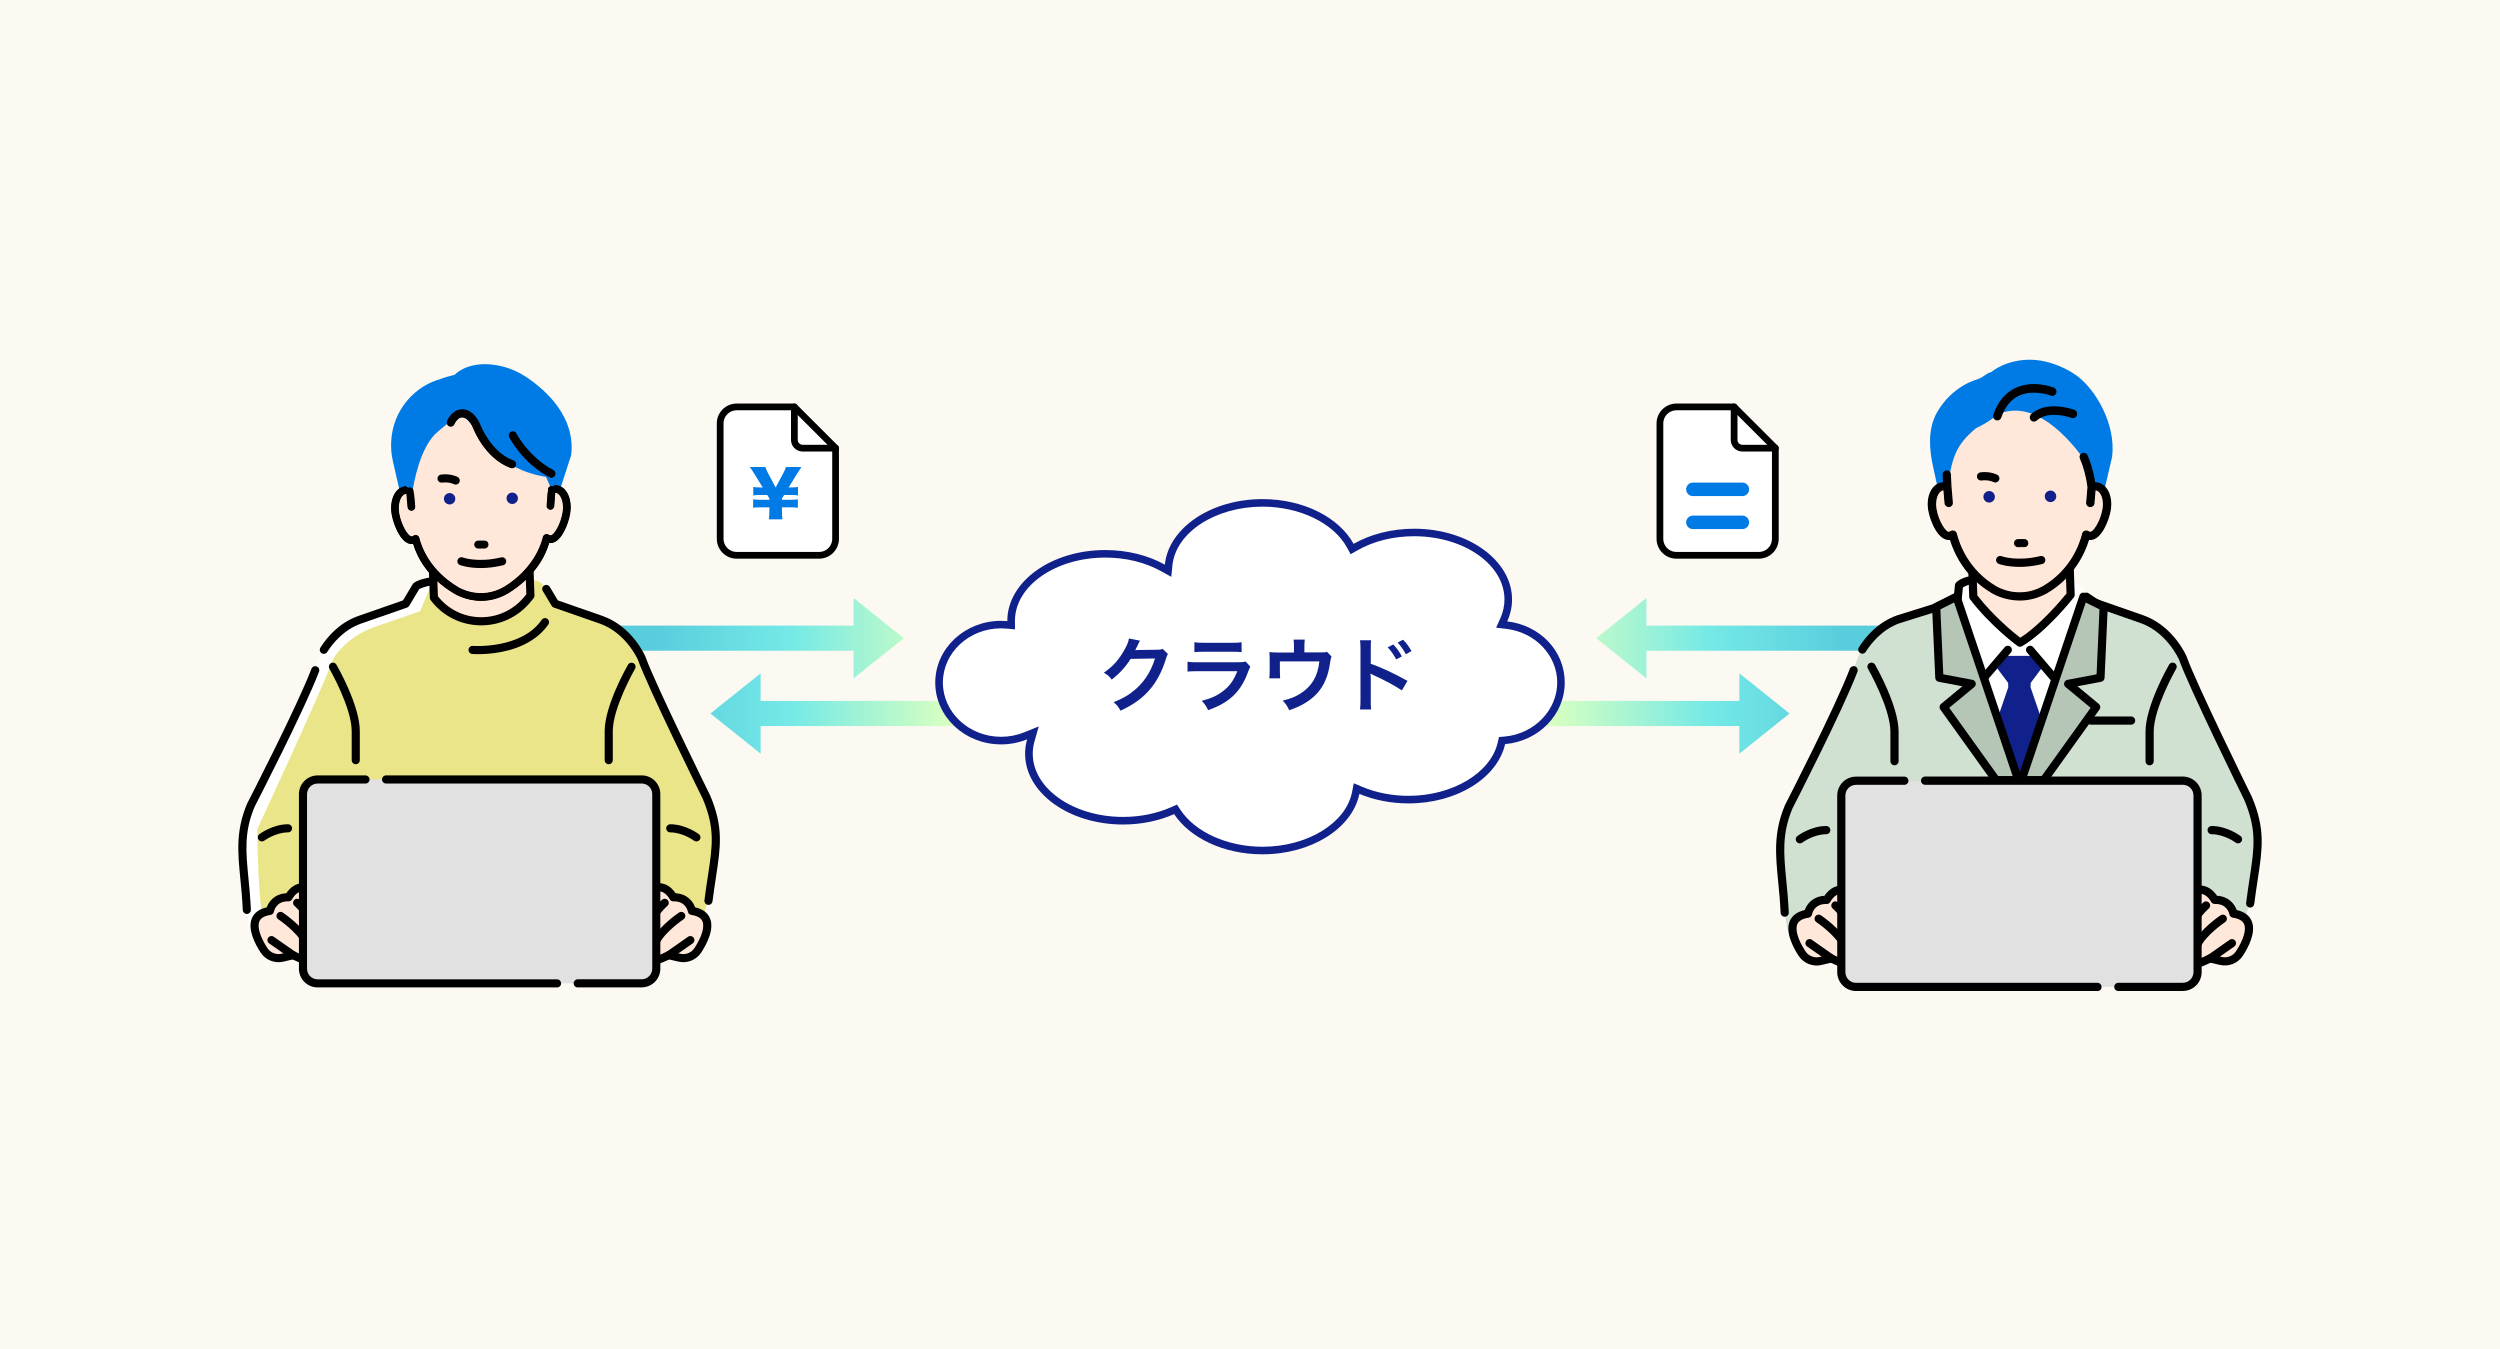 <svg width="556" height="300" viewBox="0 0 556 300" fill="none" xmlns="http://www.w3.org/2000/svg">
<rect width="556" height="300" fill="#FBF9F1"/>
<g clip-path="url(#clip0_7003_126994)">
<path d="M182.167 123.5H163.834C162.861 123.5 161.929 123.114 161.241 122.426C160.553 121.738 160.167 120.806 160.167 119.833V94.167C160.167 93.194 160.553 92.262 161.241 91.574C161.929 90.886 162.861 90.5 163.834 90.5H176.667L185.834 99.667V119.833C185.834 120.806 185.447 121.738 184.76 122.426C184.072 123.114 183.139 123.5 182.167 123.5Z" fill="white" stroke="black" stroke-width="1.5" stroke-linecap="round" stroke-linejoin="round"/>
<path d="M176.667 90.5V97.833C176.667 98.32 176.86 98.786 177.204 99.13C177.548 99.474 178.014 99.667 178.5 99.667H185.834" stroke="black" stroke-width="1.5" stroke-linecap="round" stroke-linejoin="round"/>
<path d="M174.012 115.504H171.002C171.086 114.776 171.114 114.216 171.114 113.432V112.83H169.014C168.37 112.83 167.95 112.858 167.502 112.928V111.038C167.922 111.122 168.356 111.15 169.014 111.15H171.114V110.87L170.638 110.086H169.042C168.37 110.086 168.09 110.1 167.53 110.184V108.294C167.978 108.378 168.384 108.406 169.042 108.406H169.63L167.88 105.564C167.586 105.06 167.04 104.234 166.76 103.856H170.218C170.344 104.29 170.484 104.612 170.862 105.326L172.5 108.434L174.152 105.34C174.558 104.57 174.684 104.262 174.796 103.856H178.24C177.988 104.22 177.26 105.34 177.134 105.564L175.398 108.406H175.972C176.63 108.406 176.952 108.378 177.47 108.294V110.184C177.008 110.114 176.602 110.086 175.972 110.086H174.39L173.9 110.87V111.15H175.944C176.574 111.15 176.966 111.122 177.442 111.038V112.928C176.91 112.858 176.56 112.83 175.944 112.83H173.9V113.432C173.9 114.37 173.928 114.86 174.012 115.504Z" fill="#007AE4"/>
</g>
<g clip-path="url(#clip1_7003_126994)">
<path d="M391.167 123.5H372.834C371.861 123.5 370.929 123.114 370.241 122.426C369.553 121.738 369.167 120.806 369.167 119.833V94.167C369.167 93.194 369.553 92.262 370.241 91.574C370.929 90.886 371.861 90.5 372.834 90.5H385.667L394.834 99.667V119.833C394.834 120.806 394.447 121.738 393.76 122.426C393.072 123.114 392.139 123.5 391.167 123.5Z" fill="white" stroke="black" stroke-width="1.5" stroke-linecap="round" stroke-linejoin="round"/>
<path d="M385.667 90.5V97.833C385.667 98.32 385.86 98.786 386.204 99.13C386.548 99.474 387.014 99.667 387.5 99.667H394.834" stroke="black" stroke-width="1.5" stroke-linecap="round" stroke-linejoin="round"/>
<path d="M376.5 116.168H387.5" stroke="#007AE4" stroke-width="3" stroke-linecap="round" stroke-linejoin="round"/>
<path d="M376.5 108.832H387.5" stroke="#007AE4" stroke-width="3" stroke-linecap="round" stroke-linejoin="round"/>
</g>
<path fill-rule="evenodd" clip-rule="evenodd" d="M201 141.932L189.835 150.864V133L201 141.932ZM124 139.141H189.83V144.723H124V139.141ZM158 158.68L169.165 167.612V149.748L158 158.68ZM209.5 155.889H169.17V161.471H213L209.5 155.889Z" fill="url(#paint0_linear_7003_126994)"/>
<path fill-rule="evenodd" clip-rule="evenodd" d="M355 141.932L366.165 150.864V133L355 141.932ZM432 139.141H366.17V144.723H432V139.141ZM398 158.68L386.835 167.612V149.748L398 158.68ZM346.5 155.889H386.83V161.471H343L346.5 155.889Z" fill="url(#paint1_linear_7003_126994)"/>
<g clip-path="url(#clip2_7003_126994)">
<path d="M142.7 146.365C142.7 146.365 140.017 140.096 133.752 137.854L123.463 134.272L121.492 130.98L95.604 129.344C95.159 129.344 92.782 130.024 92.551 130.407L90.233 134.272L79.945 137.854C73.684 140.096 70.997 146.365 70.997 146.365C68.758 152.635 53.998 184.441 53.998 184.441C54.447 213.11 57.131 207.732 57.131 207.732L106.846 205.411L153.306 206.609C153.306 206.609 157.333 212.433 159.345 183.091C159.345 183.091 144.93 152.631 142.696 146.361L142.7 146.365Z" fill="white"/>
<path d="M142.7 146.367C142.7 146.367 140.017 140.098 133.752 137.857L123.463 134.274L121.106 130.504C120.526 129.577 119.504 129.019 118.411 129.031L95.608 129.346C95.163 129.346 95.978 130.027 95.747 130.409L93.43 135.918L83.141 139.501C76.88 141.742 74.193 146.367 74.193 146.367C71.955 152.637 57.194 184.443 57.194 184.443C57.644 213.112 60.327 207.734 60.327 207.734L106.85 205.413L153.31 206.611C153.31 206.611 157.337 212.435 159.349 183.093C159.349 183.093 144.934 152.633 142.7 146.363V146.367Z" fill="#EAE588"/>
<path d="M157.56 201.246C157.52 201.246 157.484 201.246 157.444 201.238C156.951 201.174 156.601 200.724 156.665 200.231C156.92 198.233 157.194 196.445 157.432 194.865C158.474 188.01 159.05 184.232 156.291 177.652C155.639 176.335 144.099 152.956 141.861 146.706C141.69 146.324 139.078 140.723 133.449 138.709L123.169 135.127C122.97 135.059 122.799 134.92 122.692 134.74L120.72 131.448C120.466 131.022 120.601 130.469 121.03 130.21C121.455 129.956 122.008 130.091 122.266 130.521L124.071 133.53L134.053 137.005C140.617 139.354 143.415 145.743 143.531 146.014C143.538 146.03 143.546 146.05 143.55 146.065C145.745 152.216 157.802 176.629 157.925 176.876C157.933 176.892 157.941 176.908 157.949 176.928C160.919 183.99 160.279 188.185 159.221 195.136C158.983 196.704 158.712 198.483 158.458 200.462C158.398 200.916 158.013 201.25 157.568 201.25L157.56 201.246Z" fill="black"/>
<path d="M54.897 203.26C54.42 203.26 54.018 202.882 53.998 202.4C53.883 199.848 53.668 197.635 53.458 195.494C52.873 189.507 52.416 184.777 54.96 178.719C54.968 178.699 54.98 178.675 54.992 178.655C55.099 178.444 65.964 157.382 69.267 148.736C69.446 148.27 69.967 148.04 70.432 148.215C70.897 148.394 71.128 148.915 70.953 149.381C67.673 157.963 57.099 178.508 56.614 179.451C54.257 185.076 54.678 189.375 55.254 195.322C55.457 197.388 55.684 199.725 55.799 202.324C55.823 202.822 55.437 203.244 54.94 203.268C54.924 203.268 54.913 203.268 54.901 203.268L54.897 203.26Z" fill="black"/>
<path d="M72.018 145.415C71.851 145.415 71.684 145.371 71.537 145.276C71.115 145.009 70.992 144.452 71.259 144.03C72.765 141.653 75.445 138.509 79.643 137.008L89.629 133.529L91.775 129.942C92.312 129.05 95.234 128.441 95.6 128.441C96.097 128.441 96.502 128.843 96.502 129.345C96.502 129.847 96.109 130.241 95.616 130.249C95.242 130.28 93.688 130.738 93.25 130.989L91.004 134.739C90.897 134.922 90.726 135.057 90.527 135.125L80.239 138.708C76.335 140.105 73.886 143.246 72.777 144.997C72.606 145.268 72.316 145.415 72.018 145.415Z" fill="black"/>
<path d="M96.498 132.927L96.049 119.938H117.52L117.969 132.481C117.969 132.481 117.691 132.831 117.202 133.416C111.791 139.865 101.793 139.749 96.629 133.102C96.585 133.042 96.538 132.986 96.494 132.927H96.498Z" fill="#FFE7D9"/>
<path d="M107.017 139.074C106.926 139.074 106.838 139.074 106.747 139.074C102.478 138.994 98.534 137.02 95.922 133.66L95.783 133.481C95.668 133.334 95.604 133.151 95.596 132.963L95.147 119.974C95.139 119.732 95.23 119.493 95.401 119.318C95.572 119.142 95.807 119.043 96.049 119.043H117.52C118.005 119.043 118.403 119.429 118.419 119.911L118.864 132.454C118.872 132.669 118.804 132.876 118.673 133.043C118.673 133.043 118.391 133.405 117.89 133.998C115.175 137.235 111.223 139.078 107.013 139.078L107.017 139.074ZM97.389 132.605C99.667 135.499 103.086 137.199 106.783 137.267C110.544 137.338 114.094 135.722 116.514 132.832C116.749 132.553 116.932 132.331 117.059 132.175L116.654 120.838H96.984L97.389 132.605Z" fill="black"/>
<path d="M64.179 199.56C64.179 199.56 65.856 196.089 69.212 197.769C69.212 197.769 70.106 192.785 73.795 197.319C73.795 197.319 78.939 211.653 73.907 212.828C73.907 212.828 71.78 211.821 69.096 208.628C69.096 208.628 75.024 217.25 65.181 212.434L62.851 212.979C61.265 213.365 59.603 212.712 58.709 211.347C57.377 209.313 54.105 203.477 60.033 202.581C60.033 202.581 60.593 199.445 64.171 199.556L64.179 199.56Z" fill="#FFE7D9"/>
<path d="M69.617 214.798C68.54 214.798 67.061 214.332 65.082 213.385L63.062 213.859C61.114 214.332 59.063 213.524 57.962 211.844C56.777 210.033 54.948 206.622 56.053 204.146C56.586 202.952 57.687 202.163 59.321 201.801C59.782 200.507 61.062 198.8 63.662 198.664C64.068 198.051 64.895 197.052 66.163 196.618C66.95 196.348 67.777 196.336 68.627 196.574C68.934 195.802 69.514 194.851 70.548 194.58C71.76 194.266 73.052 194.974 74.495 196.75C74.559 196.829 74.61 196.917 74.646 197.016C75.044 198.127 78.478 207.987 76.296 212.004C75.807 212.899 75.056 213.492 74.114 213.711C73.915 213.759 73.708 213.735 73.525 213.648C73.474 213.624 72.802 213.297 71.76 212.489C71.808 213.114 71.692 213.688 71.311 214.129C70.925 214.579 70.373 214.806 69.621 214.806L69.617 214.798ZM65.185 211.534C65.32 211.534 65.455 211.566 65.578 211.626C69.24 213.417 69.939 212.943 69.947 212.939C70.154 212.585 69.498 210.802 68.357 209.138C68.083 208.74 68.17 208.202 68.552 207.908C68.934 207.617 69.478 207.677 69.788 208.043C71.724 210.344 73.354 211.454 74.002 211.844C74.296 211.709 74.527 211.474 74.714 211.132C76.213 208.373 74.034 200.691 73 197.765C72.01 196.578 71.319 196.24 71.001 196.32C70.587 196.427 70.21 197.319 70.098 197.924C70.047 198.203 69.868 198.441 69.613 198.569C69.359 198.696 69.061 198.696 68.81 198.569C68.047 198.187 67.375 198.107 66.747 198.322C65.618 198.708 64.998 199.938 64.99 199.95C64.835 200.273 64.505 200.476 64.151 200.46C61.38 200.372 60.947 202.645 60.927 202.741C60.86 203.123 60.557 203.417 60.176 203.473C58.86 203.672 58.029 204.146 57.699 204.878C57.155 206.096 57.819 208.329 59.468 210.853C60.152 211.896 61.428 212.398 62.645 212.103L64.978 211.558C65.046 211.542 65.113 211.534 65.185 211.534Z" fill="black"/>
<path d="M65.185 213.339C65.006 213.339 64.827 213.287 64.672 213.176L59.862 209.816C59.452 209.53 59.353 208.968 59.639 208.562C59.925 208.152 60.486 208.053 60.891 208.339L65.701 211.699C66.111 211.986 66.21 212.547 65.924 212.953C65.749 213.204 65.471 213.339 65.185 213.339Z" fill="black"/>
<path d="M68.095 210.427C67.753 210.427 67.427 210.232 67.276 209.902C66.059 207.258 61.933 204.48 61.889 204.452C61.476 204.177 61.364 203.616 61.639 203.202C61.913 202.788 62.473 202.677 62.887 202.951C63.074 203.075 67.478 206.04 68.909 209.145C69.116 209.599 68.921 210.132 68.468 210.343C68.345 210.399 68.218 210.427 68.091 210.427H68.095Z" fill="black"/>
<path d="M68.766 204.829C68.476 204.829 68.189 204.689 68.014 204.426C66.77 202.56 65.514 201.493 65.502 201.481C65.12 201.162 65.073 200.593 65.391 200.211C65.709 199.829 66.277 199.777 66.659 200.095C66.719 200.143 68.118 201.322 69.517 203.423C69.791 203.837 69.68 204.399 69.267 204.673C69.112 204.777 68.941 204.825 68.77 204.825L68.766 204.829Z" fill="black"/>
<path d="M149.732 199.56C149.732 199.56 148.054 196.089 144.699 197.769C144.699 197.769 143.805 192.785 140.116 197.319C140.116 197.319 134.971 211.653 140.004 212.828C140.004 212.828 142.131 211.821 144.814 208.628C144.814 208.628 138.887 217.25 148.73 212.434L151.06 212.979C152.646 213.365 154.308 212.712 155.202 211.347C156.534 209.313 159.805 203.477 153.878 202.581C153.878 202.581 153.318 199.445 149.74 199.556L149.732 199.56Z" fill="#FFE7D9"/>
<path d="M144.294 214.801C143.543 214.801 142.991 214.574 142.605 214.124C142.39 213.873 142.104 213.368 142.168 212.476C141.118 213.292 140.442 213.619 140.391 213.642C140.208 213.73 139.997 213.75 139.802 213.706C138.864 213.487 138.109 212.898 137.62 211.998C135.437 207.982 138.872 198.126 139.27 197.011C139.305 196.916 139.353 196.824 139.421 196.744C140.864 194.969 142.156 194.264 143.368 194.575C144.402 194.842 144.982 195.797 145.288 196.569C146.135 196.33 146.962 196.346 147.753 196.613C149.021 197.047 149.848 198.046 150.254 198.659C152.849 198.794 154.129 200.502 154.595 201.796C156.232 202.158 157.33 202.946 157.862 204.141C158.967 206.617 157.143 210.028 155.954 211.839C154.853 213.519 152.802 214.327 150.846 213.853L148.834 213.384C146.855 214.331 145.372 214.797 144.298 214.797L144.294 214.801ZM143.968 212.954C143.968 212.954 144.684 213.412 148.329 211.628C148.516 211.537 148.727 211.513 148.93 211.561L151.259 212.106C152.484 212.404 153.76 211.903 154.444 210.856C156.093 208.332 156.757 206.099 156.213 204.881C155.883 204.145 155.052 203.675 153.736 203.476C153.354 203.42 153.052 203.121 152.985 202.743C152.937 202.508 152.448 200.383 149.761 200.462C149.415 200.474 149.081 200.275 148.922 199.957C148.906 199.929 148.282 198.703 147.153 198.325C146.529 198.114 145.857 198.197 145.101 198.576C144.847 198.703 144.549 198.703 144.294 198.576C144.04 198.448 143.861 198.209 143.813 197.931C143.702 197.33 143.324 196.438 142.911 196.33C142.589 196.247 141.901 196.589 140.911 197.775C139.882 200.701 137.703 208.388 139.198 211.143C139.385 211.485 139.615 211.716 139.91 211.855C140.554 211.469 142.184 210.358 144.124 208.054C144.434 207.687 144.974 207.628 145.36 207.918C145.741 208.209 145.829 208.75 145.555 209.148C144.414 210.812 143.754 212.596 143.972 212.958L143.968 212.954Z" fill="black"/>
<path d="M148.727 213.338C148.441 213.338 148.162 213.203 147.988 212.952C147.701 212.542 147.805 211.981 148.21 211.698L153.02 208.338C153.43 208.052 153.99 208.155 154.273 208.561C154.559 208.971 154.455 209.533 154.05 209.815L149.24 213.175C149.081 213.286 148.902 213.338 148.727 213.338Z" fill="black"/>
<path d="M145.816 210.427C145.689 210.427 145.562 210.399 145.439 210.343C144.986 210.136 144.791 209.599 144.997 209.145C146.429 206.036 150.833 203.075 151.02 202.951C151.434 202.677 151.994 202.788 152.268 203.202C152.543 203.616 152.431 204.177 152.018 204.452C151.978 204.48 147.852 207.258 146.631 209.902C146.48 210.232 146.154 210.427 145.812 210.427H145.816Z" fill="black"/>
<path d="M145.145 204.828C144.974 204.828 144.799 204.781 144.648 204.677C144.234 204.402 144.123 203.841 144.397 203.427C145.797 201.325 147.196 200.147 147.256 200.099C147.637 199.781 148.206 199.833 148.524 200.215C148.842 200.597 148.79 201.166 148.409 201.485C148.409 201.485 147.14 202.559 145.896 204.43C145.721 204.689 145.435 204.832 145.145 204.832V204.828Z" fill="black"/>
<path d="M135.381 169.966C134.884 169.966 134.479 169.564 134.479 169.062V162.597C134.479 156.881 139.46 148.195 139.674 147.829C139.925 147.399 140.473 147.252 140.907 147.499C141.336 147.749 141.483 148.299 141.237 148.733C141.189 148.82 136.283 157.363 136.283 162.597V169.062C136.283 169.56 135.882 169.966 135.381 169.966Z" fill="black"/>
<path d="M79.118 169.964C78.621 169.964 78.216 169.562 78.216 169.061V162.596C78.216 157.361 73.314 148.819 73.263 148.731C73.012 148.301 73.159 147.748 73.593 147.497C74.022 147.246 74.575 147.394 74.825 147.828C75.036 148.194 80.021 156.876 80.021 162.596V169.061C80.021 169.558 79.619 169.964 79.118 169.964Z" fill="black"/>
<path d="M142.712 173.355H70.635C68.841 173.355 67.387 174.812 67.387 176.608V215.443C67.387 217.24 68.841 218.696 70.635 218.696H142.712C144.505 218.696 145.96 217.24 145.96 215.443V176.608C145.96 174.812 144.505 173.355 142.712 173.355Z" fill="#E1E1E1"/>
<path d="M123.884 219.601H70.635C68.345 219.601 66.484 217.738 66.484 215.445V176.609C66.484 174.316 68.345 172.453 70.635 172.453H81.289C81.785 172.453 82.191 172.855 82.191 173.357C82.191 173.858 81.79 174.26 81.289 174.26H70.635C69.339 174.26 68.285 175.315 68.285 176.613V215.449C68.285 216.746 69.339 217.801 70.635 217.801H123.884C124.381 217.801 124.787 218.203 124.787 218.705C124.787 219.206 124.385 219.608 123.884 219.608V219.601Z" fill="black"/>
<path d="M142.708 219.601H128.484C127.987 219.601 127.582 219.199 127.582 218.697C127.582 218.195 127.983 217.793 128.484 217.793H142.708C144.004 217.793 145.057 216.739 145.057 215.441V176.605C145.057 175.307 144.004 174.253 142.708 174.253H85.86C85.364 174.253 84.958 173.851 84.958 173.349C84.958 172.847 85.359 172.445 85.86 172.445H142.708C144.998 172.445 146.858 174.308 146.858 176.601V215.437C146.858 217.73 144.998 219.593 142.708 219.593V219.601Z" fill="black"/>
<path d="M58.252 187.134C57.977 187.134 57.707 187.011 57.528 186.772C57.23 186.374 57.309 185.808 57.707 185.51C57.826 185.418 60.669 183.312 64.064 183.312C64.56 183.312 64.966 183.715 64.966 184.216C64.966 184.718 64.564 185.12 64.064 185.12C61.285 185.12 58.812 186.939 58.788 186.955C58.625 187.074 58.438 187.134 58.252 187.134Z" fill="black"/>
<path d="M154.876 187.138C154.69 187.138 154.499 187.078 154.34 186.959C154.304 186.931 151.839 185.124 149.065 185.124C148.568 185.124 148.162 184.722 148.162 184.22C148.162 183.718 148.564 183.316 149.065 183.316C152.455 183.316 155.302 185.422 155.421 185.514C155.819 185.812 155.898 186.378 155.6 186.776C155.425 187.01 155.151 187.138 154.88 187.138H154.876Z" fill="black"/>
<path d="M123.809 108.775C123.431 108.716 123.053 108.775 122.688 108.931C122.429 106.598 123.212 107.92 122.417 106.061L121.431 103.605C110.61 101.793 107.49 94.986 104.31 91.256C103.328 90.106 101.606 89.967 100.453 90.942L97.42 93.505C94.661 95.763 92.121 99.66 91.028 106.319L91.183 109.154C90.817 109.002 90.436 108.947 90.062 109.014C88.44 109.301 87.498 111.669 87.959 114.297C88.42 116.928 90.118 120.411 91.739 120.124C91.994 120.077 92.232 119.977 92.451 119.834C93.035 122.21 95.047 127.449 101.475 131.294C101.475 131.294 106.734 134.654 112.598 131.215C118.971 127.278 121.022 122.011 121.574 119.627C121.797 119.766 122.032 119.866 122.29 119.906C123.916 120.168 125.566 116.657 125.987 114.022C126.409 111.387 125.435 109.034 123.809 108.771V108.775Z" fill="#FFE7D9"/>
<path d="M117.262 84C115.115 82.547 112.686 81.548 110.122 81.17C104.7 80.37 101.921 82.547 101.098 83.363C100.013 83.606 98.82 83.956 97.508 84.454C97.508 84.454 92.193 85.732 88.977 91.364C87.029 94.78 86.516 98.84 87.399 102.678L88.985 109.592C89.295 109.289 89.653 109.09 90.058 109.019C90.436 108.951 90.814 109.007 91.179 109.158L91.625 109.791C92.718 103.127 94.658 98.223 97.417 95.966L100.45 93.403C101.603 92.427 103.324 92.563 104.306 93.717C107.486 97.447 110.607 104.254 121.428 106.065L122.684 108.935C122.426 106.603 123.479 110.798 122.684 108.935C123.05 108.78 123.427 108.716 123.805 108.78C124.052 108.82 124.282 108.915 124.497 109.043L127.029 101.217C128.051 92.666 121.305 86.743 117.258 84.004L117.262 84Z" fill="#007AE4"/>
<path d="M123.928 108.01C123.733 107.978 123.538 107.97 123.343 107.982L121.92 109.017C121.948 109.26 122.087 109.479 122.298 109.602C122.509 109.725 122.763 109.741 122.99 109.646C123.232 109.542 123.467 109.506 123.685 109.542C124.719 109.709 125.601 111.545 125.224 113.905C124.783 116.66 123.208 119.271 122.413 119.148C122.27 119.124 122.127 119.068 121.98 118.977C121.769 118.845 121.507 118.825 121.276 118.917C121.046 119.012 120.879 119.215 120.819 119.458C120.275 121.811 118.287 126.795 112.205 130.552C106.838 133.701 102.079 130.771 101.861 130.636C95.707 126.954 93.767 121.998 93.19 119.657C93.131 119.414 92.96 119.215 92.725 119.124C92.495 119.032 92.232 119.056 92.022 119.191C91.875 119.287 91.736 119.343 91.592 119.371C90.793 119.51 89.187 116.919 88.706 114.172C88.293 111.815 89.155 109.968 90.181 109.789C90.4 109.749 90.634 109.781 90.881 109.885C91.123 109.984 91.406 109.952 91.62 109.797C91.835 109.642 91.958 109.387 91.942 109.124L90.348 108.225C90.205 108.225 90.058 108.241 89.915 108.264C87.844 108.631 86.643 111.346 87.188 114.446C87.621 116.911 89.434 121.333 91.863 120.903C91.882 120.903 91.902 120.895 91.922 120.891C92.785 123.793 95.071 128.387 101.05 131.966C101.201 132.061 103.654 133.59 107.088 133.566C108.853 133.554 110.881 133.132 112.992 131.894C118.935 128.224 121.272 123.59 122.095 120.676C122.115 120.68 122.135 120.684 122.159 120.688C122.266 120.704 122.37 120.712 122.473 120.712C124.743 120.696 126.361 116.524 126.738 114.164C127.235 111.059 125.999 108.36 123.92 108.022L123.928 108.01Z" fill="black"/>
<path d="M122.426 113.29C122.406 113.29 122.382 113.29 122.362 113.29C121.937 113.258 121.619 112.884 121.651 112.458L121.917 108.875C121.949 108.449 122.318 108.127 122.744 108.158C123.169 108.19 123.487 108.564 123.455 108.99L123.189 112.573C123.157 112.979 122.823 113.286 122.426 113.29Z" fill="black"/>
<path d="M91.501 113.513C91.103 113.513 90.765 113.21 90.73 112.808L90.412 109.229C90.372 108.803 90.686 108.425 91.111 108.389C91.541 108.354 91.91 108.668 91.95 109.094L92.268 112.673C92.308 113.099 91.994 113.477 91.568 113.513C91.549 113.513 91.525 113.513 91.505 113.513H91.501Z" fill="black"/>
<path d="M126.608 114.131C126.437 115.186 125.98 116.818 125.201 118.239C124.62 119.294 123.682 120.552 122.482 120.56C122.382 120.56 122.287 120.552 122.191 120.536L122.128 120.524C122.052 120.508 121.985 120.556 121.969 120.624C121.261 123.131 119.146 127.916 112.929 131.758C111.084 132.84 109.12 133.398 107.097 133.41H107.017C103.666 133.41 101.237 131.897 101.13 131.829C95.302 128.342 92.984 123.928 92.066 120.839C92.05 120.779 91.991 120.735 91.931 120.735L91.847 120.747C91.347 120.839 90.842 120.707 90.349 120.361C88.715 119.21 87.634 116.098 87.335 114.406C86.807 111.384 87.956 108.741 89.951 108.391C90.035 108.375 90.118 108.371 90.206 108.367L90.249 109.207C90.253 109.283 90.269 109.358 90.293 109.43L90.309 109.625C90.261 109.625 90.214 109.629 90.17 109.637C89.077 109.832 88.154 111.747 88.58 114.187C89.033 116.778 90.559 119.509 91.545 119.509C91.577 119.509 91.605 119.509 91.629 119.501C91.792 119.473 91.947 119.405 92.11 119.302C92.281 119.194 92.496 119.171 92.682 119.246C92.869 119.322 93.012 119.485 93.06 119.684C93.565 121.742 95.433 126.945 101.794 130.75C101.997 130.878 106.854 133.855 112.285 130.667C118.88 126.595 120.593 121.077 120.963 119.481C121.011 119.282 121.15 119.119 121.337 119.039C121.523 118.96 121.738 118.98 121.909 119.087C122.072 119.191 122.231 119.254 122.394 119.282C122.418 119.282 122.438 119.286 122.462 119.286C123.372 119.286 124.907 116.766 125.364 113.92C125.753 111.476 124.803 109.573 123.706 109.394C123.662 109.386 123.615 109.394 123.567 109.394L123.595 108.996C123.615 108.753 123.535 108.514 123.376 108.327C123.34 108.283 123.3 108.248 123.257 108.212L123.392 108.116C123.559 108.108 123.734 108.116 123.905 108.144C125.904 108.47 127.089 111.094 126.604 114.123L126.608 114.131ZM90.87 112.794L90.615 109.947C90.651 109.955 90.687 109.967 90.722 109.979C90.858 110.055 91.013 110.103 91.176 110.103H91.184C91.184 110.103 91.215 110.103 91.227 110.103C91.474 110.091 91.7 109.979 91.863 109.8L92.122 112.686C92.138 112.853 92.086 113.016 91.979 113.148C91.871 113.279 91.72 113.359 91.553 113.375C91.533 113.375 91.514 113.375 91.498 113.375C91.176 113.375 90.901 113.124 90.87 112.798V112.794ZM122.935 109.517C122.752 109.593 122.541 109.581 122.37 109.482C122.223 109.394 122.116 109.251 122.076 109.084L123.014 108.403C123.07 108.439 123.126 108.474 123.165 108.522C123.277 108.65 123.328 108.813 123.316 108.984L123.285 109.418C123.169 109.438 123.054 109.47 122.935 109.517ZM122.664 108.303L122.108 108.709C122.144 108.614 122.195 108.522 122.275 108.455C122.386 108.359 122.517 108.311 122.66 108.307L122.664 108.303ZM122.012 109.537C122.076 109.609 122.144 109.673 122.231 109.724C122.478 109.872 122.784 109.888 123.05 109.776C123.126 109.744 123.193 109.728 123.265 109.712L123.054 112.563C123.03 112.905 122.716 113.176 122.378 113.148C122.032 113.12 121.77 112.817 121.798 112.467L122.016 109.537H122.012Z" fill="black"/>
<path d="M107.014 133.641C103.595 133.641 101.11 132.092 101.007 132.024C95.167 128.533 92.814 124.103 91.871 120.978C91.315 121.078 90.758 120.93 90.214 120.552C88.524 119.362 87.411 116.181 87.109 114.45C86.56 111.305 87.789 108.546 89.908 108.172C89.983 108.16 90.063 108.152 90.142 108.148H90.182C90.246 108.14 90.301 108.16 90.349 108.2C90.393 108.24 90.421 108.296 90.424 108.355L90.468 109.195C90.468 109.247 90.48 109.299 90.5 109.362C90.504 109.378 90.508 109.394 90.508 109.406L90.524 109.601C90.528 109.657 90.512 109.713 90.48 109.756C90.532 109.721 90.599 109.705 90.663 109.721C90.703 109.729 90.746 109.741 90.79 109.756C90.806 109.76 90.818 109.768 90.83 109.776C90.941 109.84 91.056 109.868 91.172 109.868C91.398 109.856 91.569 109.776 91.697 109.637C91.756 109.569 91.852 109.545 91.935 109.577C92.019 109.605 92.078 109.681 92.086 109.772L92.344 112.658C92.364 112.885 92.297 113.108 92.15 113.283C92.003 113.459 91.796 113.57 91.569 113.59C91.537 113.59 91.506 113.594 91.478 113.59C91.053 113.59 90.679 113.248 90.639 112.81L90.385 109.963C90.381 109.908 90.397 109.852 90.428 109.808C90.393 109.832 90.353 109.848 90.309 109.848C90.269 109.848 90.23 109.848 90.194 109.86C89.208 110.035 88.397 111.906 88.787 114.147C89.24 116.743 90.743 119.282 91.53 119.282H91.573C91.704 119.258 91.832 119.207 91.971 119.115C92.205 118.964 92.496 118.936 92.75 119.039C93.004 119.143 93.199 119.362 93.263 119.633C93.764 121.663 95.604 126.798 101.893 130.56C102.096 130.687 106.843 133.593 112.154 130.476C118.669 126.452 120.363 121.01 120.725 119.438C120.788 119.167 120.975 118.944 121.229 118.836C121.484 118.733 121.774 118.753 122.009 118.9C122.148 118.988 122.279 119.039 122.414 119.063C122.418 119.063 122.43 119.063 122.446 119.063C123.158 119.063 124.676 116.695 125.129 113.888C125.487 111.643 124.648 109.784 123.658 109.621C123.599 109.621 123.571 109.621 123.547 109.621C123.503 109.621 123.46 109.605 123.424 109.577C123.46 109.617 123.483 109.669 123.48 109.725L123.269 112.575C123.253 112.798 123.142 113.013 122.967 113.16C122.792 113.307 122.569 113.387 122.351 113.367C121.881 113.331 121.528 112.917 121.563 112.447L121.782 109.518C121.79 109.43 121.846 109.354 121.925 109.323C121.893 109.263 121.869 109.195 121.854 109.128C121.834 109.04 121.866 108.944 121.941 108.893L121.965 108.877C121.889 108.817 121.862 108.714 121.897 108.622C121.953 108.479 122.029 108.363 122.128 108.276C122.275 108.148 122.458 108.077 122.653 108.073C122.748 108.061 122.835 108.128 122.871 108.216H122.875C122.923 108.18 122.979 108.164 123.034 108.172C123.046 108.116 123.078 108.069 123.122 108.033L123.257 107.937C123.293 107.913 123.332 107.897 123.376 107.893C123.559 107.886 123.746 107.893 123.937 107.925C126.06 108.272 127.328 111.01 126.827 114.163C126.656 115.234 126.187 116.898 125.392 118.343C124.783 119.449 123.786 120.771 122.478 120.783C122.362 120.787 122.251 120.775 122.16 120.759C121.42 123.323 119.262 128.107 113.044 131.949C111.16 133.055 109.16 133.621 107.093 133.637H107.014V133.641ZM91.903 120.516C92.098 120.516 92.237 120.624 92.285 120.775C93.191 123.828 95.485 128.187 101.249 131.638C101.353 131.706 103.73 133.187 107.022 133.187H107.101C109.085 133.171 111.009 132.626 112.822 131.563C118.967 127.765 121.059 123.04 121.758 120.564C121.806 120.377 121.985 120.266 122.18 120.305L122.235 120.313C122.307 120.325 122.394 120.337 122.478 120.333C123.575 120.325 124.457 119.127 125.006 118.128C125.773 116.731 126.223 115.126 126.389 114.091C126.855 111.19 125.749 108.678 123.873 108.371C123.805 108.359 123.738 108.351 123.67 108.347C123.79 108.546 123.845 108.777 123.825 109.016L123.813 109.187C125.014 109.446 126 111.393 125.59 113.96C125.141 116.762 123.591 119.513 122.466 119.513C122.434 119.513 122.402 119.513 122.366 119.505C122.164 119.473 121.977 119.398 121.79 119.278C121.679 119.211 121.544 119.199 121.424 119.25C121.305 119.302 121.214 119.406 121.186 119.533C120.812 121.149 119.075 126.738 112.408 130.858C106.863 134.114 101.889 131.073 101.679 130.942C95.251 127.096 93.362 121.826 92.845 119.74C92.814 119.613 92.722 119.509 92.603 119.457C92.484 119.41 92.344 119.422 92.233 119.493C92.046 119.613 91.864 119.688 91.673 119.724C91.641 119.732 91.593 119.74 91.526 119.732C90.317 119.732 88.795 116.719 88.361 114.223C87.916 111.667 88.87 109.709 90.063 109.426C90.043 109.35 90.031 109.283 90.031 109.215L89.999 108.61C88.131 108.94 87.061 111.468 87.57 114.366C87.86 116.022 88.91 119.063 90.488 120.174C90.929 120.484 91.379 120.604 91.82 120.524L91.907 120.508C91.907 120.508 91.911 120.508 91.915 120.508L91.903 120.516ZM91.096 112.774C91.116 112.981 91.291 113.144 91.498 113.144C91.641 113.132 91.74 113.08 91.808 112.997C91.879 112.913 91.911 112.806 91.899 112.698L91.677 110.206C91.541 110.27 91.394 110.31 91.239 110.318C91.224 110.318 91.204 110.318 91.18 110.318C91.072 110.318 90.969 110.302 90.866 110.274L91.088 112.766L91.096 112.774ZM122.203 109.967L122.017 112.487C122.001 112.71 122.168 112.909 122.39 112.925C122.49 112.933 122.597 112.897 122.68 112.826C122.764 112.754 122.82 112.65 122.828 112.547L123.014 110.027C122.748 110.107 122.458 110.083 122.207 109.967H122.203ZM122.351 109.159C122.386 109.211 122.43 109.255 122.482 109.287C122.589 109.35 122.724 109.358 122.843 109.311C122.915 109.279 122.991 109.255 123.07 109.235L123.09 108.968C123.098 108.865 123.066 108.769 123.006 108.686L122.351 109.163V109.159Z" fill="black"/>
<path d="M114.149 102.545C109.013 100.686 106.707 94.532 106.687 94.473C106.687 94.465 106.683 94.457 106.679 94.449C106.644 94.353 105.737 92.14 104 91.407C103.225 91.081 102.418 91.089 101.603 91.427C101.595 91.427 101.583 91.435 101.575 91.439C101.519 91.463 100.239 92.076 99.564 93.696C99.401 94.082 99.584 94.524 99.965 94.688C100.347 94.851 100.788 94.668 100.951 94.281C101.372 93.27 102.112 92.86 102.199 92.817C102.629 92.641 103.026 92.638 103.416 92.801C104.37 93.199 105.081 94.52 105.28 95.006C105.443 95.444 107.912 101.893 113.64 103.967C113.728 103.998 113.815 104.01 113.903 104.01C114.209 104.01 114.495 103.815 114.606 103.509C114.745 103.115 114.543 102.681 114.153 102.541L114.149 102.545Z" fill="black"/>
<path d="M113.898 104.077C113.803 104.077 113.708 104.061 113.616 104.029C107.828 101.932 105.32 95.312 105.216 95.029C105.025 94.559 104.318 93.254 103.388 92.859C103.014 92.704 102.632 92.708 102.219 92.875C102.143 92.915 101.42 93.313 101.002 94.308C100.919 94.511 100.76 94.667 100.557 94.75C100.354 94.834 100.136 94.83 99.933 94.75C99.734 94.667 99.575 94.507 99.496 94.305C99.412 94.102 99.416 93.879 99.496 93.675C100.183 92.028 101.483 91.41 101.539 91.387C101.547 91.383 101.559 91.379 101.571 91.375C102.402 91.028 103.225 91.02 104.016 91.355C105.777 92.099 106.691 94.336 106.731 94.432L106.739 94.456C106.763 94.519 109.072 100.65 114.165 102.493C114.586 102.648 114.809 103.118 114.654 103.544C114.538 103.866 114.232 104.085 113.894 104.085L113.898 104.077ZM102.827 92.621C103.034 92.621 103.237 92.66 103.435 92.744C104.409 93.15 105.137 94.496 105.335 94.981C105.439 95.264 107.927 101.832 113.66 103.91C113.735 103.938 113.819 103.954 113.898 103.95C114.185 103.95 114.447 103.763 114.542 103.492C114.67 103.134 114.487 102.732 114.129 102.604C108.981 100.741 106.651 94.555 106.627 94.496L106.62 94.476C106.584 94.38 105.689 92.191 103.972 91.466C103.213 91.148 102.422 91.152 101.623 91.486C101.615 91.486 101.607 91.494 101.599 91.498C101.543 91.522 100.287 92.119 99.615 93.723C99.543 93.894 99.543 94.082 99.615 94.253C99.686 94.424 99.818 94.559 99.985 94.631C100.156 94.703 100.342 94.703 100.513 94.631C100.684 94.559 100.819 94.428 100.887 94.257C101.32 93.222 102.08 92.804 102.167 92.76C102.398 92.668 102.616 92.621 102.827 92.617V92.621Z" fill="black"/>
<path d="M113.891 104.148C113.791 104.148 113.688 104.132 113.593 104.096C107.781 101.99 105.256 95.335 105.149 95.052C104.962 94.59 104.27 93.308 103.36 92.926C103.006 92.779 102.641 92.783 102.247 92.942C102.175 92.982 101.476 93.368 101.07 94.335C100.979 94.554 100.808 94.725 100.585 94.817C100.367 94.909 100.124 94.905 99.906 94.813C99.687 94.722 99.516 94.546 99.428 94.328C99.337 94.109 99.341 93.866 99.428 93.643C100.128 91.967 101.452 91.338 101.512 91.314C101.519 91.314 101.527 91.306 101.539 91.302C102.394 90.944 103.237 90.936 104.048 91.278C105.837 92.031 106.763 94.3 106.799 94.395L106.807 94.419C106.831 94.483 109.164 100.593 114.189 102.412C114.412 102.492 114.59 102.655 114.69 102.874C114.789 103.089 114.801 103.332 114.722 103.559C114.594 103.909 114.264 104.148 113.891 104.148ZM102.839 92.548C103.054 92.548 103.257 92.592 103.463 92.675C104.461 93.094 105.201 94.459 105.399 94.952C105.503 95.231 107.979 101.771 113.68 103.837C113.748 103.861 113.823 103.865 113.895 103.873C114.153 103.873 114.384 103.706 114.471 103.463C114.586 103.141 114.419 102.786 114.101 102.667C108.937 100.796 106.58 94.578 106.556 94.515L106.548 94.495C106.512 94.403 105.626 92.238 103.94 91.529C103.197 91.215 102.426 91.222 101.647 91.549L101.627 91.557C101.575 91.581 100.343 92.158 99.683 93.742C99.619 93.894 99.619 94.065 99.683 94.216C99.746 94.367 99.862 94.491 100.017 94.554C100.168 94.618 100.335 94.618 100.49 94.554C100.641 94.491 100.76 94.371 100.824 94.22C101.265 93.161 102.048 92.731 102.136 92.683C102.382 92.584 102.605 92.536 102.831 92.532H102.843L102.839 92.548Z" fill="black"/>
<path d="M122.986 104.668C117.441 101.746 114.742 96.528 114.714 96.476C114.527 96.106 114.074 95.954 113.7 96.145C113.33 96.337 113.183 96.79 113.37 97.165C113.485 97.395 116.3 102.857 122.287 106.01C122.398 106.069 122.521 106.097 122.641 106.097C122.911 106.097 123.169 105.95 123.305 105.691C123.495 105.321 123.356 104.863 122.986 104.668Z" fill="black"/>
<path d="M122.641 106.159C122.51 106.159 122.374 106.127 122.259 106.064C116.256 102.899 113.434 97.422 113.319 97.191C113.116 96.789 113.275 96.295 113.676 96.088C114.078 95.885 114.567 96.044 114.773 96.446C114.801 96.498 117.489 101.697 123.018 104.611C123.416 104.822 123.571 105.315 123.36 105.717C123.221 105.988 122.947 106.155 122.645 106.155L122.641 106.159ZM114.034 96.128C113.931 96.128 113.827 96.152 113.728 96.204C113.39 96.379 113.255 96.797 113.426 97.135C113.541 97.366 116.348 102.812 122.315 105.956C122.414 106.008 122.525 106.036 122.641 106.036C122.895 106.036 123.13 105.893 123.249 105.666C123.424 105.327 123.297 104.905 122.959 104.73C117.393 101.796 114.686 96.562 114.658 96.51C114.535 96.267 114.288 96.132 114.038 96.132L114.034 96.128Z" fill="black"/>
<path d="M122.632 106.233C122.489 106.233 122.346 106.197 122.222 106.13C116.192 102.949 113.365 97.456 113.25 97.225C113.027 96.787 113.202 96.246 113.64 96.023C114.077 95.8 114.614 95.975 114.836 96.413C114.864 96.465 117.567 101.655 123.049 104.545C123.483 104.776 123.65 105.318 123.423 105.751C123.272 106.046 122.97 106.229 122.64 106.229H122.632V106.233ZM114.033 96.198C113.938 96.198 113.846 96.222 113.759 96.265C113.612 96.341 113.504 96.469 113.453 96.628C113.401 96.787 113.413 96.954 113.489 97.101C113.604 97.332 116.399 102.754 122.346 105.891C122.433 105.939 122.536 105.958 122.636 105.962C122.866 105.962 123.073 105.835 123.18 105.628C123.339 105.326 123.22 104.951 122.922 104.792C117.325 101.842 114.618 96.592 114.59 96.54C114.482 96.333 114.272 96.202 114.041 96.202H114.037L114.033 96.198Z" fill="black"/>
<path d="M112.654 110.829C112.658 111.529 113.231 112.095 113.93 112.087C114.63 112.083 115.195 111.509 115.187 110.809C115.179 110.108 114.61 109.543 113.911 109.551C113.211 109.555 112.646 110.128 112.654 110.829Z" fill="#10218B"/>
<path d="M98.729 110.934C98.733 111.635 99.305 112.2 100.005 112.192C100.704 112.188 101.269 111.615 101.261 110.914C101.257 110.214 100.684 109.648 99.985 109.656C99.285 109.66 98.721 110.234 98.729 110.934Z" fill="#10218B"/>
<path d="M107.765 121.873C108.19 121.873 108.532 121.522 108.528 121.092C108.528 120.667 108.178 120.324 107.749 120.328L106.341 120.34C105.916 120.34 105.574 120.69 105.578 121.116C105.578 121.542 105.928 121.885 106.353 121.881L107.761 121.869L107.765 121.873Z" fill="black"/>
<path d="M106.019 121.93C105.916 121.887 105.82 121.823 105.737 121.743C105.57 121.58 105.479 121.357 105.475 121.122C105.475 120.887 105.562 120.665 105.725 120.497C105.888 120.33 106.111 120.235 106.345 120.235L107.752 120.223C107.987 120.223 108.21 120.31 108.377 120.477C108.544 120.641 108.635 120.864 108.639 121.098C108.639 121.333 108.552 121.556 108.389 121.723C108.226 121.891 108.003 121.986 107.768 121.986L106.361 121.998C106.242 121.998 106.127 121.978 106.019 121.934V121.93ZM108.011 120.489C107.931 120.458 107.844 120.438 107.752 120.442L106.345 120.454C106.166 120.454 106.003 120.525 105.876 120.653C105.753 120.78 105.685 120.947 105.685 121.122C105.685 121.301 105.757 121.465 105.884 121.592C106.011 121.715 106.178 121.783 106.353 121.783L107.76 121.771C107.939 121.771 108.102 121.699 108.23 121.572C108.353 121.445 108.42 121.278 108.42 121.102C108.42 120.923 108.349 120.76 108.222 120.633C108.158 120.573 108.086 120.525 108.007 120.489H108.011Z" fill="black"/>
<path d="M101.356 107.775C101.213 107.775 101.07 107.743 100.935 107.671C100.903 107.655 99.858 107.134 98.315 107.333C97.822 107.397 97.369 107.05 97.305 106.557C97.242 106.063 97.588 105.609 98.081 105.546C100.243 105.263 101.722 106.047 101.782 106.079C102.219 106.314 102.382 106.863 102.147 107.301C101.984 107.604 101.674 107.775 101.352 107.775H101.356Z" fill="black"/>
<path d="M106.87 126.329C104.076 126.329 102.406 125.712 102.303 125.672C101.837 125.493 101.603 124.975 101.782 124.51C101.957 124.044 102.477 123.813 102.943 123.988C102.99 124.004 106.322 125.206 111.47 123.956C111.955 123.841 112.44 124.135 112.559 124.621C112.674 125.107 112.38 125.592 111.895 125.712C109.971 126.178 108.277 126.337 106.87 126.337V126.329Z" fill="black"/>
<path d="M106.333 145.486C105.55 145.486 105.073 145.45 105.025 145.447C104.528 145.407 104.158 144.973 104.198 144.475C104.238 143.978 104.667 143.607 105.168 143.647C105.276 143.655 115.91 144.412 120.477 137.855C120.764 137.445 121.324 137.346 121.73 137.632C122.139 137.919 122.238 138.48 121.952 138.886C119.802 141.975 116.18 144.089 111.477 144.997C109.374 145.403 107.51 145.486 106.333 145.486Z" fill="black"/>
</g>
<g clip-path="url(#clip3_7003_126994)">
<path d="M485.453 146.34C485.453 146.34 482.747 139.999 476.43 137.732L466.055 134.109L461.982 129.765L437.962 129.125C437.513 129.125 435.917 129.813 435.685 130.2L432.546 134.109L422.171 137.732C415.857 139.999 413.147 146.34 413.147 146.34C410.89 152.681 396.006 184.848 396.006 184.848C396.459 213.842 399.165 208.403 399.165 208.403L449.298 206.056L496.149 207.268C496.149 207.268 500.21 213.158 502.238 183.483C502.238 183.483 487.702 152.677 485.449 146.336L485.453 146.34Z" fill="white"/>
<path d="M485.453 146.337C485.453 146.337 482.747 139.997 476.429 137.73L463.337 132.71L448.665 174.422C448.216 174.422 435.352 132.323 435.119 132.71L432.55 134.107L422.175 137.73C415.861 139.997 413.151 146.337 413.151 146.337C410.894 152.678 396.01 184.845 396.01 184.845C396.463 213.84 399.169 208.401 399.169 208.401L449.302 206.054L496.153 207.266C496.153 207.266 500.213 213.156 502.242 183.481C502.242 183.481 487.706 152.674 485.453 146.333V146.337Z" fill="#D0E0D1"/>
<path d="M500.439 201.841C500.399 201.841 500.363 201.841 500.322 201.833C499.825 201.768 499.473 201.313 499.537 200.814C499.793 198.793 500.07 196.985 500.31 195.387C501.361 188.454 501.942 184.634 499.16 177.979C498.502 176.646 486.865 153.002 484.608 146.682C484.432 146.291 481.802 140.631 476.126 138.593L465.759 134.97C465.683 134.942 465.611 134.906 465.546 134.861L463.506 133.464C463.093 133.183 462.985 132.615 463.265 132.196C463.546 131.778 464.111 131.673 464.528 131.955L466.468 133.283L476.731 136.866C483.349 139.242 486.172 145.703 486.288 145.977C486.296 145.993 486.304 146.013 486.308 146.029C488.521 152.249 500.679 176.94 500.803 177.19C500.812 177.206 500.82 177.222 500.828 177.242C503.822 184.384 503.177 188.628 502.11 195.657C501.87 197.243 501.597 199.043 501.341 201.044C501.281 201.503 500.892 201.841 500.443 201.841H500.439Z" fill="black"/>
<path d="M396.913 203.878C396.431 203.878 396.027 203.496 396.007 203.008C395.89 200.428 395.674 198.189 395.461 196.023C394.872 189.969 394.411 185.186 396.977 179.058C396.985 179.038 396.997 179.014 397.009 178.994C397.117 178.78 408.073 157.479 411.404 148.735C411.585 148.264 412.11 148.03 412.579 148.208C413.048 148.389 413.28 148.916 413.104 149.387C409.797 158.067 399.133 178.845 398.644 179.799C396.267 185.488 396.692 189.836 397.273 195.85C397.478 197.94 397.706 200.303 397.823 202.932C397.847 203.435 397.458 203.862 396.957 203.886C396.941 203.886 396.929 203.886 396.917 203.886L396.913 203.878Z" fill="black"/>
<path d="M414.178 145.373C414.009 145.373 413.841 145.329 413.693 145.233C413.268 144.963 413.144 144.399 413.412 143.972C414.931 141.569 417.633 138.388 421.867 136.871L434.498 132.925L434.779 130.107C434.791 129.974 434.835 129.845 434.903 129.729C435.344 128.988 437.3 128.211 437.958 128.211C438.459 128.211 438.868 128.618 438.868 129.125C438.868 129.632 438.475 130.023 437.982 130.039C437.713 130.075 436.924 130.405 436.551 130.643L436.246 133.714C436.21 134.077 435.961 134.387 435.613 134.495L422.44 138.61C418.531 140.011 416.062 143.191 414.943 144.959C414.771 145.233 414.478 145.381 414.178 145.381V145.373Z" fill="black"/>
<path d="M438.864 132.746L438.411 119.609H460.062L460.515 132.295C460.515 132.295 454.651 139.771 449.239 142.94C449.239 142.94 443.374 138.636 438.864 132.746Z" fill="#FFE7D9"/>
<path d="M449.238 143.849C449.05 143.849 448.861 143.789 448.701 143.672C448.456 143.495 442.68 139.223 438.142 133.297C438.026 133.148 437.961 132.963 437.953 132.774L437.5 119.637C437.492 119.392 437.585 119.15 437.757 118.973C437.929 118.796 438.166 118.695 438.41 118.695H460.062C460.551 118.695 460.952 119.086 460.968 119.573L461.417 132.259C461.425 132.476 461.357 132.685 461.224 132.854C460.98 133.164 455.191 140.504 449.691 143.724C449.551 143.809 449.39 143.849 449.234 143.849H449.238ZM439.761 132.42C443.369 137.062 447.843 140.705 449.298 141.836C453.796 138.986 458.563 133.265 459.597 131.985L459.188 120.519H439.353L439.761 132.42Z" fill="black"/>
<path d="M406.273 200.134C406.273 200.134 407.965 196.624 411.348 198.323C411.348 198.323 412.25 193.282 415.97 197.868C415.97 197.868 421.157 212.365 416.082 213.553C416.082 213.553 413.938 212.534 411.232 209.305C411.232 209.305 417.209 218.026 407.283 213.154L404.934 213.706C403.334 214.096 401.659 213.436 400.757 212.055C399.414 209.998 396.115 204.096 402.092 203.19C402.092 203.19 402.657 200.018 406.265 200.13L406.273 200.134Z" fill="#FFE7D9"/>
<path d="M411.757 215.548C410.67 215.548 409.179 215.077 407.183 214.119L405.146 214.598C403.182 215.077 401.113 214.26 400.003 212.561C398.808 210.729 396.964 207.279 398.079 204.775C398.616 203.567 399.726 202.77 401.374 202.404C401.839 201.095 403.13 199.368 405.752 199.231C406.16 198.611 406.994 197.601 408.273 197.162C409.067 196.888 409.901 196.876 410.759 197.117C411.067 196.336 411.652 195.374 412.695 195.101C413.917 194.782 415.22 195.499 416.675 197.295C416.74 197.375 416.792 197.464 416.828 197.564C417.229 198.688 420.692 208.66 418.491 212.722C417.998 213.628 417.241 214.228 416.291 214.449C416.09 214.497 415.882 214.473 415.697 214.385C415.645 214.361 414.968 214.03 413.917 213.213C413.966 213.845 413.849 214.425 413.464 214.872C413.076 215.327 412.518 215.556 411.761 215.556L411.757 215.548ZM407.287 212.247C407.423 212.247 407.56 212.279 407.684 212.34C411.376 214.151 412.081 213.672 412.089 213.668C412.298 213.31 411.636 211.506 410.486 209.823C410.209 209.421 410.298 208.877 410.682 208.579C411.067 208.285 411.616 208.346 411.929 208.716C413.881 211.043 415.525 212.166 416.178 212.561C416.475 212.424 416.708 212.187 416.896 211.84C418.407 209.05 416.21 201.28 415.168 198.321C414.17 197.122 413.472 196.779 413.152 196.86C412.735 196.969 412.354 197.87 412.242 198.482C412.19 198.764 412.009 199.006 411.753 199.134C411.496 199.263 411.195 199.263 410.943 199.134C410.173 198.748 409.496 198.667 408.862 198.885C407.724 199.275 407.099 200.519 407.09 200.531C406.934 200.858 406.601 201.063 406.245 201.047C403.451 200.958 403.014 203.257 402.994 203.354C402.925 203.74 402.621 204.038 402.236 204.094C400.909 204.296 400.071 204.775 399.738 205.516C399.189 206.747 399.859 209.006 401.522 211.558C402.212 212.613 403.499 213.121 404.725 212.823L407.078 212.271C407.147 212.255 407.215 212.247 407.287 212.247Z" fill="black"/>
<path d="M407.287 214.07C407.107 214.07 406.927 214.017 406.77 213.905L401.92 210.507C401.507 210.217 401.406 209.649 401.695 209.239C401.984 208.824 402.549 208.723 402.958 209.013L407.808 212.411C408.221 212.701 408.322 213.269 408.033 213.679C407.857 213.933 407.576 214.07 407.287 214.07Z" fill="black"/>
<path d="M410.221 211.127C409.877 211.127 409.548 210.93 409.396 210.596C408.169 207.922 404.008 205.112 403.964 205.084C403.547 204.806 403.435 204.239 403.711 203.82C403.988 203.401 404.553 203.289 404.97 203.566C405.158 203.691 409.6 206.69 411.043 209.831C411.252 210.29 411.055 210.829 410.598 211.042C410.474 211.099 410.346 211.127 410.217 211.127H410.221Z" fill="black"/>
<path d="M410.899 205.463C410.606 205.463 410.317 205.322 410.141 205.056C408.886 203.168 407.619 202.089 407.607 202.077C407.222 201.755 407.174 201.179 407.495 200.793C407.816 200.406 408.389 200.354 408.774 200.676C408.834 200.724 410.245 201.916 411.656 204.042C411.933 204.46 411.821 205.028 411.404 205.306C411.247 205.41 411.075 205.459 410.903 205.459L410.899 205.463Z" fill="black"/>
<path d="M492.545 200.134C492.545 200.134 490.853 196.624 487.47 198.323C487.47 198.323 486.568 193.282 482.848 197.868C482.848 197.868 477.661 212.365 482.736 213.553C482.736 213.553 484.88 212.534 487.586 209.305C487.586 209.305 481.609 218.026 491.535 213.154L493.884 213.706C495.484 214.096 497.159 213.436 498.061 212.055C499.404 209.998 502.703 204.096 496.726 203.19C496.726 203.19 496.161 200.018 492.553 200.13L492.545 200.134Z" fill="#FFE7D9"/>
<path d="M487.061 215.547C486.303 215.547 485.746 215.318 485.357 214.863C485.14 214.609 484.852 214.098 484.916 213.196C483.858 214.021 483.176 214.351 483.124 214.376C482.94 214.464 482.727 214.484 482.531 214.44C481.585 214.219 480.823 213.623 480.33 212.713C478.129 208.651 481.593 198.682 481.994 197.555C482.03 197.459 482.078 197.366 482.146 197.285C483.601 195.49 484.904 194.777 486.127 195.091C487.169 195.361 487.754 196.327 488.063 197.108C488.917 196.867 489.751 196.883 490.548 197.153C491.827 197.591 492.661 198.602 493.07 199.222C495.688 199.359 496.978 201.086 497.447 202.394C499.099 202.761 500.205 203.558 500.743 204.766C501.857 207.27 500.017 210.72 498.818 212.552C497.708 214.251 495.639 215.068 493.667 214.589L491.639 214.114C489.642 215.072 488.147 215.543 487.065 215.543L487.061 215.547ZM486.732 213.675C486.732 213.675 487.454 214.138 491.13 212.334C491.318 212.242 491.53 212.218 491.735 212.266L494.084 212.818C495.319 213.119 496.606 212.612 497.295 211.553C498.959 209.001 499.628 206.742 499.079 205.51C498.746 204.766 497.908 204.291 496.581 204.089C496.197 204.033 495.892 203.731 495.824 203.349C495.776 203.111 495.283 200.961 492.573 201.042C492.224 201.054 491.887 200.852 491.727 200.53C491.711 200.502 491.081 199.262 489.943 198.88C489.314 198.666 488.636 198.751 487.874 199.133C487.618 199.262 487.317 199.262 487.061 199.133C486.804 199.005 486.624 198.763 486.576 198.481C486.463 197.873 486.083 196.971 485.666 196.863C485.341 196.778 484.647 197.124 483.649 198.324C482.611 201.283 480.414 209.057 481.921 211.843C482.11 212.189 482.342 212.423 482.639 212.564C483.288 212.173 484.932 211.05 486.888 208.719C487.201 208.349 487.746 208.288 488.135 208.582C488.52 208.876 488.608 209.424 488.331 209.826C487.181 211.509 486.516 213.313 486.736 213.679L486.732 213.675Z" fill="black"/>
<path d="M491.531 214.073C491.243 214.073 490.962 213.936 490.786 213.682C490.497 213.267 490.601 212.7 491.01 212.414L495.861 209.016C496.274 208.726 496.839 208.831 497.124 209.241C497.412 209.656 497.308 210.224 496.899 210.51L492.049 213.907C491.888 214.02 491.708 214.073 491.531 214.073Z" fill="black"/>
<path d="M488.596 211.127C488.468 211.127 488.34 211.099 488.216 211.042C487.759 210.833 487.562 210.29 487.771 209.831C489.214 206.686 493.656 203.691 493.844 203.566C494.261 203.289 494.826 203.401 495.103 203.82C495.379 204.239 495.267 204.806 494.85 205.084C494.81 205.112 490.649 207.922 489.418 210.596C489.266 210.93 488.937 211.127 488.592 211.127H488.596Z" fill="black"/>
<path d="M487.919 205.463C487.747 205.463 487.57 205.414 487.418 205.31C487.001 205.032 486.889 204.464 487.165 204.046C488.576 201.92 489.987 200.728 490.048 200.68C490.432 200.358 491.006 200.41 491.326 200.797C491.647 201.183 491.595 201.759 491.21 202.081C491.21 202.081 489.931 203.168 488.677 205.06C488.5 205.322 488.212 205.467 487.919 205.467V205.463Z" fill="black"/>
<path d="M478.073 170.207C477.572 170.207 477.163 169.8 477.163 169.293V162.755C477.163 156.973 482.186 148.189 482.403 147.818C482.655 147.384 483.208 147.235 483.645 147.484C484.078 147.738 484.227 148.293 483.978 148.732C483.93 148.821 478.983 157.46 478.983 162.755V169.293C478.983 169.796 478.578 170.207 478.073 170.207Z" fill="black"/>
<path d="M421.338 170.205C420.836 170.205 420.428 169.799 420.428 169.291V162.753C420.428 157.459 415.485 148.82 415.433 148.731C415.18 148.296 415.328 147.737 415.765 147.483C416.198 147.229 416.756 147.378 417.008 147.817C417.221 148.188 422.248 156.968 422.248 162.753V169.291C422.248 169.795 421.843 170.205 421.338 170.205Z" fill="black"/>
<path d="M400.295 187.568C400.019 187.568 399.746 187.443 399.566 187.202C399.265 186.799 399.345 186.227 399.746 185.925C399.866 185.833 402.733 183.703 406.156 183.703C406.657 183.703 407.066 184.11 407.066 184.617C407.066 185.124 406.661 185.531 406.156 185.531C403.354 185.531 400.861 187.371 400.836 187.387C400.672 187.508 400.484 187.568 400.295 187.568Z" fill="black"/>
<path d="M497.733 187.568C497.544 187.568 497.352 187.508 497.192 187.387C497.155 187.359 494.67 185.531 491.872 185.531C491.371 185.531 490.962 185.124 490.962 184.617C490.962 184.11 491.367 183.703 491.872 183.703C495.291 183.703 498.162 185.833 498.282 185.925C498.683 186.227 498.763 186.799 498.462 187.202C498.286 187.439 498.009 187.568 497.737 187.568H497.733Z" fill="black"/>
<path d="M461.698 83.428C459.441 81.854 456.475 80.614 453.773 80.191C448.056 79.293 443.783 81.87 442.905 82.736C441.755 82.985 441.258 83.814 439.87 84.334C439.87 84.334 434.25 85.662 430.815 91.677C428.73 95.325 429.019 99.672 429.917 103.791L430.975 108.63C431.264 108.397 431.588 108.24 431.945 108.183C432.33 108.123 432.715 108.179 433.088 108.328V109.584C434.25 103.01 437.028 100.719 441.783 98.175C441.783 98.175 444.473 96.991 446.509 95.168C454.406 91.524 460.123 96.987 464.087 103.235C464.087 103.235 464.148 101.315 463.422 101.613C463.642 102.124 464.188 104 464.617 105.679C464.901 106.798 465.134 107.833 465.186 108.328C465.559 108.175 465.943 108.119 466.328 108.183C466.982 108.292 467.527 108.719 467.924 109.359L469.736 101.585C470.642 94.298 465.947 86.395 461.698 83.428Z" fill="#007AE4"/>
<path d="M444.204 92.206C452.101 88.563 460.126 96.989 464.087 103.237C464.087 103.237 464.147 101.317 463.422 101.615C463.642 102.126 464.187 104.002 464.616 105.681C464.901 106.8 465.133 107.835 465.186 108.33C465.558 108.177 465.943 108.121 466.328 108.185C467.98 108.459 468.958 110.786 468.509 113.386C468.06 115.987 466.352 119.441 464.7 119.172C464.44 119.127 464.199 119.031 463.975 118.89C463.394 121.241 461.325 127.308 454.807 131.149C448.806 134.506 443.474 131.149 443.474 131.149C436.956 127.304 434.883 121.241 434.306 118.89C434.082 119.027 433.841 119.127 433.58 119.172C431.925 119.441 430.221 115.987 429.772 113.386C429.323 110.786 430.301 108.455 431.953 108.185C432.338 108.125 432.723 108.181 433.095 108.33C434.258 101.756 434.751 99.155 439.485 95.213C439.485 95.213 442.175 94.03 444.212 92.206H444.204Z" fill="#FFE7D9"/>
<path d="M466.46 107.431C466.263 107.398 466.063 107.386 465.859 107.398C465.554 105.369 464.925 103.111 464.147 101.319C463.978 100.929 463.517 100.748 463.117 100.913C462.716 101.078 462.531 101.525 462.7 101.915C463.521 103.815 464.167 106.271 464.395 108.344L464.103 111.807C464.067 112.229 464.387 112.6 464.82 112.632C464.84 112.632 464.864 112.632 464.884 112.632C465.289 112.632 465.634 112.33 465.666 111.928L465.919 108.928C466.011 108.92 466.103 108.92 466.191 108.936C467.242 109.109 468.132 110.925 467.727 113.256C467.258 115.974 465.642 118.542 464.824 118.413C464.68 118.389 464.536 118.333 464.383 118.24C464.171 118.107 463.902 118.087 463.67 118.18C463.437 118.272 463.261 118.47 463.201 118.711C462.631 121.03 460.627 126.815 454.406 130.487C448.914 133.559 444.091 130.632 443.87 130.495C437.629 126.815 435.628 121.03 435.059 118.711C434.999 118.47 434.827 118.272 434.59 118.18C434.354 118.087 434.089 118.111 433.877 118.244C433.728 118.337 433.584 118.393 433.44 118.417C432.622 118.554 431.006 115.978 430.537 113.26C430.136 110.929 431.022 109.113 432.073 108.94C432.161 108.924 432.253 108.924 432.349 108.932L432.602 111.932C432.634 112.33 432.979 112.636 433.384 112.636C433.404 112.636 433.428 112.636 433.448 112.636C433.881 112.6 434.201 112.233 434.165 111.811L433.869 108.288L433.732 105.498C433.712 105.075 433.347 104.749 432.911 104.769C432.478 104.79 432.141 105.148 432.165 105.571L432.253 107.398C432.105 107.398 431.956 107.41 431.812 107.435C429.7 107.785 428.457 110.454 428.986 113.518C429.407 115.953 431.219 120.334 433.7 119.931C433.72 119.931 433.74 119.923 433.76 119.919C434.618 122.789 436.971 128.224 443.037 131.799C443.193 131.896 445.674 133.422 449.178 133.422C450.978 133.422 453.047 133.019 455.203 131.812C461.285 128.228 463.642 122.793 464.5 119.919C464.52 119.923 464.544 119.927 464.564 119.931C464.672 119.947 464.78 119.959 464.884 119.959C467.197 119.959 468.873 115.849 469.278 113.522C469.807 110.458 468.564 107.785 466.452 107.439L466.46 107.431Z" fill="black"/>
<path d="M449.182 133.557C445.622 133.557 443.073 131.978 442.969 131.914C436.964 128.375 434.57 123.029 433.668 120.074C431.123 120.42 429.275 116 428.85 113.536C428.525 111.66 428.834 109.884 429.7 108.664C430.241 107.899 430.966 107.42 431.792 107.283C431.896 107.267 432.001 107.255 432.109 107.251L432.029 105.568C432.017 105.331 432.101 105.101 432.261 104.924C432.43 104.739 432.658 104.63 432.911 104.618C433.42 104.598 433.857 104.985 433.881 105.484L434.017 108.278L434.314 111.792C434.334 112.03 434.258 112.263 434.105 112.445C433.945 112.634 433.716 112.751 433.468 112.771C433.444 112.771 433.416 112.771 433.392 112.771C432.915 112.771 432.506 112.404 432.47 111.937L432.225 109.063C432.181 109.063 432.141 109.063 432.101 109.075C431.788 109.127 431.492 109.345 431.235 109.703C430.658 110.516 430.449 111.865 430.682 113.23C431.151 115.931 432.754 118.371 433.424 118.27C433.552 118.25 433.676 118.198 433.809 118.117C434.061 117.96 434.374 117.936 434.65 118.045C434.927 118.153 435.136 118.391 435.204 118.673C435.769 120.972 437.753 126.717 443.951 130.368C444.155 130.493 448.926 133.391 454.346 130.356C460.523 126.717 462.507 120.972 463.073 118.673C463.141 118.387 463.349 118.153 463.626 118.045C463.902 117.936 464.215 117.964 464.468 118.117C464.6 118.202 464.728 118.25 464.856 118.27C465.129 118.314 465.674 117.884 466.292 116.829C466.905 115.778 467.382 114.466 467.594 113.23C467.831 111.869 467.619 110.516 467.041 109.707C466.785 109.345 466.484 109.127 466.171 109.079C466.135 109.071 466.095 109.071 466.051 109.071L465.811 111.945C465.77 112.441 465.317 112.819 464.808 112.775C464.56 112.755 464.331 112.638 464.171 112.449C464.015 112.263 463.942 112.034 463.963 111.796L464.255 108.334C464.031 106.301 463.385 103.853 462.571 101.973C462.475 101.752 462.471 101.506 462.563 101.285C462.656 101.055 462.836 100.878 463.065 100.782C463.534 100.588 464.079 100.806 464.279 101.265C465.033 103.008 465.666 105.238 465.979 107.255C466.147 107.255 466.316 107.263 466.48 107.291C467.306 107.428 468.031 107.903 468.573 108.672C469.434 109.892 469.747 111.668 469.422 113.54C469.066 115.593 467.43 120.098 464.889 120.098C464.804 120.098 464.7 120.09 464.604 120.078C463.702 123.033 461.305 128.379 455.28 131.93C453.343 133.013 451.295 133.561 449.182 133.561V133.557ZM433.769 119.772C433.829 119.772 433.885 119.812 433.905 119.872C434.767 122.759 437.108 128.13 443.117 131.668C443.225 131.737 445.707 133.271 449.186 133.271C451.251 133.271 453.255 132.735 455.143 131.676C461.164 128.126 463.51 122.755 464.371 119.868C464.391 119.8 464.464 119.756 464.536 119.768L464.596 119.78C464.696 119.796 464.784 119.796 464.893 119.804C467.125 119.804 468.765 115.69 469.146 113.483C469.451 111.708 469.154 109.969 468.344 108.829C467.847 108.125 467.186 107.69 466.436 107.565C466.252 107.533 466.059 107.525 465.867 107.537C465.795 107.545 465.73 107.489 465.718 107.416C465.414 105.391 464.78 103.133 464.019 101.369C463.882 101.051 463.502 100.902 463.173 101.035C463.012 101.1 462.888 101.224 462.824 101.381C462.764 101.534 462.764 101.699 462.828 101.848C463.654 103.753 464.307 106.233 464.536 108.322L464.243 111.813C464.231 111.974 464.279 112.131 464.387 112.259C464.5 112.392 464.656 112.473 464.832 112.485C464.852 112.485 464.869 112.485 464.885 112.485C465.217 112.485 465.498 112.235 465.526 111.913L465.778 108.914C465.783 108.845 465.839 108.789 465.907 108.785C466.023 108.777 466.123 108.777 466.215 108.793C466.604 108.858 466.969 109.115 467.27 109.538C467.895 110.424 468.12 111.821 467.871 113.278C467.418 115.895 465.791 118.713 464.808 118.552C464.644 118.524 464.484 118.459 464.315 118.359C464.139 118.25 463.918 118.23 463.726 118.306C463.534 118.383 463.393 118.544 463.345 118.737C462.768 121.072 460.756 126.902 454.482 130.602C448.918 133.718 444.007 130.738 443.798 130.61C437.513 126.906 435.496 121.072 434.923 118.737C434.875 118.544 434.731 118.379 434.538 118.306C434.346 118.23 434.125 118.25 433.949 118.359C433.785 118.459 433.624 118.524 433.46 118.552C432.474 118.717 430.846 115.907 430.393 113.278C430.141 111.821 430.365 110.424 430.994 109.538C431.295 109.115 431.66 108.858 432.045 108.793C432.141 108.777 432.241 108.773 432.357 108.785C432.426 108.789 432.482 108.845 432.486 108.914L432.738 111.913C432.766 112.251 433.083 112.513 433.432 112.485C433.608 112.469 433.769 112.392 433.877 112.259C433.981 112.135 434.033 111.978 434.021 111.813L433.724 108.29L433.588 105.492C433.572 105.146 433.275 104.888 432.915 104.9C432.738 104.908 432.578 104.985 432.462 105.113C432.353 105.234 432.293 105.391 432.301 105.552L432.39 107.38C432.39 107.42 432.378 107.456 432.349 107.485C432.321 107.513 432.285 107.529 432.245 107.529C432.105 107.529 431.965 107.541 431.828 107.561C431.079 107.686 430.421 108.121 429.924 108.825C429.114 109.965 428.818 111.708 429.122 113.479C429.535 115.867 431.295 120.162 433.676 119.776L433.736 119.764C433.736 119.764 433.753 119.764 433.765 119.764L433.769 119.772Z" fill="black"/>
<path d="M444.204 93.372C444.12 93.372 444.032 93.359 443.947 93.327C443.535 93.182 443.314 92.723 443.454 92.301C444.404 89.466 446.016 87.494 448.245 86.435C452.165 84.575 456.535 86.27 456.719 86.342C457.128 86.503 457.329 86.97 457.168 87.389C457.012 87.804 456.551 88.009 456.146 87.848C456.106 87.832 452.201 86.33 448.902 87.904C447.086 88.77 445.755 90.425 444.954 92.824C444.841 93.158 444.533 93.372 444.204 93.372Z" fill="black"/>
<path d="M444.204 93.51C444.1 93.51 443.999 93.494 443.899 93.458C443.414 93.289 443.153 92.746 443.318 92.25C444.284 89.376 445.919 87.375 448.18 86.304C452.161 84.416 456.583 86.135 456.767 86.207C457.244 86.397 457.485 86.948 457.296 87.435C457.204 87.673 457.028 87.862 456.799 87.963C456.571 88.063 456.322 88.067 456.09 87.979C456.05 87.963 452.201 86.485 448.958 88.031C447.178 88.881 445.875 90.507 445.082 92.866C444.953 93.253 444.597 93.51 444.2 93.51H444.204ZM452.35 85.708C451.079 85.708 449.668 85.922 448.309 86.566C446.12 87.604 444.532 89.549 443.594 92.347C443.478 92.693 443.659 93.076 443.999 93.192C444.328 93.309 444.709 93.116 444.821 92.778C445.639 90.342 446.994 88.659 448.846 87.778C452.213 86.175 456.162 87.705 456.202 87.717C456.362 87.782 456.535 87.778 456.691 87.709C456.851 87.637 456.976 87.508 457.04 87.339C457.172 86.996 457.004 86.61 456.671 86.477C456.555 86.429 454.699 85.708 452.354 85.708H452.35Z" fill="black"/>
<path d="M452.357 93.627C452.144 93.627 451.928 93.538 451.776 93.365C451.479 93.035 451.503 92.524 451.824 92.222C455.195 89.065 461.044 91.187 461.288 91.276C461.697 91.429 461.91 91.891 461.761 92.31C461.613 92.729 461.16 92.946 460.747 92.793C460.695 92.773 455.552 90.917 452.89 93.409C452.738 93.55 452.545 93.623 452.357 93.623V93.627Z" fill="black"/>
<path d="M452.358 93.773C452.097 93.773 451.845 93.66 451.668 93.463C451.323 93.077 451.347 92.477 451.724 92.123C455.156 88.906 461.085 91.056 461.337 91.148C461.818 91.329 462.071 91.873 461.895 92.364C461.81 92.606 461.638 92.795 461.409 92.904C461.185 93.008 460.932 93.02 460.7 92.932C460.648 92.912 455.577 91.092 452.987 93.52C452.815 93.681 452.59 93.769 452.358 93.769V93.773ZM456.815 90.641C455.144 90.641 453.312 91.023 451.917 92.332C451.652 92.582 451.632 93.004 451.877 93.274C452.109 93.532 452.538 93.552 452.791 93.314C455.509 90.77 460.74 92.65 460.796 92.666C460.956 92.727 461.133 92.718 461.285 92.646C461.446 92.57 461.566 92.437 461.626 92.267C461.75 91.921 461.574 91.539 461.237 91.414C461.097 91.362 459.104 90.641 456.815 90.641Z" fill="black"/>
<path d="M454.755 110.394C454.759 111.103 455.336 111.674 456.042 111.666C456.747 111.662 457.317 111.082 457.309 110.374C457.301 109.665 456.727 109.094 456.022 109.102C455.316 109.106 454.747 109.685 454.755 110.394Z" fill="#10218B"/>
<path d="M441.112 110.499C441.116 111.208 441.694 111.78 442.399 111.772C443.105 111.768 443.674 111.188 443.666 110.479C443.662 109.771 443.085 109.199 442.379 109.207C441.674 109.211 441.104 109.791 441.112 110.499Z" fill="#10218B"/>
<path d="M450.224 121.566C450.653 121.566 450.998 121.212 450.994 120.777C450.994 120.346 450.641 120 450.208 120.004L448.789 120.016C448.36 120.016 448.016 120.37 448.02 120.801C448.02 121.232 448.372 121.578 448.801 121.574L450.22 121.562L450.224 121.566Z" fill="black"/>
<path d="M448.465 121.626C448.361 121.581 448.265 121.517 448.181 121.436C448.012 121.271 447.92 121.046 447.916 120.808C447.916 120.571 448.004 120.345 448.169 120.176C448.333 120.007 448.557 119.911 448.794 119.911L450.213 119.898C450.45 119.898 450.674 119.987 450.842 120.156C451.011 120.321 451.103 120.547 451.107 120.784C451.107 121.022 451.019 121.247 450.854 121.416C450.69 121.585 450.466 121.682 450.229 121.682L448.81 121.694C448.69 121.694 448.573 121.674 448.465 121.63V121.626ZM450.474 120.168C450.393 120.136 450.305 120.116 450.213 120.12L448.794 120.132C448.614 120.132 448.449 120.204 448.321 120.333C448.197 120.462 448.128 120.631 448.128 120.808C448.128 120.989 448.201 121.155 448.329 121.283C448.457 121.408 448.626 121.477 448.802 121.477L450.221 121.465C450.401 121.465 450.566 121.392 450.694 121.263C450.818 121.134 450.887 120.965 450.887 120.788C450.887 120.607 450.814 120.442 450.686 120.313C450.622 120.253 450.55 120.204 450.47 120.168H450.474Z" fill="black"/>
<path d="M443.762 107.305C443.618 107.305 443.474 107.273 443.338 107.2C443.305 107.184 442.251 106.657 440.696 106.858C440.199 106.922 439.742 106.572 439.678 106.073C439.613 105.574 439.962 105.115 440.459 105.05C442.64 104.764 444.131 105.558 444.191 105.59C444.632 105.827 444.797 106.383 444.56 106.826C444.396 107.132 444.083 107.305 443.758 107.305H443.762Z" fill="black"/>
<path d="M449.122 126.071C446.304 126.071 444.621 125.447 444.516 125.407C444.047 125.226 443.811 124.702 443.991 124.231C444.168 123.76 444.693 123.527 445.162 123.704C445.21 123.72 448.569 124.936 453.761 123.672C454.25 123.555 454.739 123.853 454.859 124.344C454.975 124.835 454.679 125.326 454.19 125.447C452.249 125.918 450.542 126.079 449.122 126.079V126.071Z" fill="black"/>
<path d="M451.596 152.852L451.628 151.866L454.081 148.577L451.824 145.859H446.404L444.147 148.577L446.605 151.866L446.637 152.852L444.376 159.459L447.21 170.321L447.31 173.288H447.988H450.245H450.922L451.018 170.321L453.857 159.459L451.596 152.852Z" fill="#10218B"/>
<path d="M441.121 151.777C441.096 151.777 441.072 151.777 441.052 151.777C440.764 151.753 440.503 151.596 440.351 151.35L432.233 138.213C431.969 137.787 432.101 137.223 432.526 136.957C432.951 136.692 433.512 136.824 433.776 137.251L441.241 149.329L445.847 143.934C446.172 143.552 446.749 143.507 447.126 143.834C447.506 144.16 447.551 144.735 447.226 145.118L441.814 151.459C441.642 151.66 441.389 151.777 441.125 151.777H441.121Z" fill="black"/>
<path d="M456.907 151.777C456.643 151.777 456.39 151.66 456.218 151.459L450.806 145.118C450.481 144.735 450.525 144.16 450.906 143.834C451.287 143.507 451.86 143.552 452.185 143.934L456.791 149.329L464.255 137.251C464.52 136.824 465.081 136.692 465.506 136.957C465.931 137.223 466.063 137.787 465.799 138.213L457.681 151.35C457.529 151.596 457.268 151.757 456.98 151.777C456.956 151.777 456.931 151.777 456.911 151.777H456.907Z" fill="black"/>
<path d="M449.567 173.518L463.337 132.711L467.851 134.978L467.146 150.731L459.95 152.092L466.192 157.257L454.534 173.518H449.567Z" fill="#B5C6B6"/>
<path d="M448.889 173.518L435.119 132.711L430.605 134.978L431.307 150.731L438.507 152.092L432.261 157.257L443.923 173.518H448.889Z" fill="#B5C6B6"/>
<path d="M454.534 174.427H449.567C449.274 174.427 448.998 174.286 448.829 174.045C448.657 173.807 448.613 173.497 448.709 173.219L462.479 132.413C462.563 132.163 462.752 131.962 462.992 131.861C463.233 131.76 463.509 131.773 463.746 131.889L468.26 134.156C468.581 134.317 468.777 134.651 468.761 135.013L468.055 150.771C468.035 151.194 467.731 151.548 467.318 151.624L462.03 152.623L466.773 156.548C467.141 156.854 467.214 157.393 466.933 157.784L455.271 174.045C455.099 174.282 454.827 174.423 454.534 174.423V174.427ZM450.834 172.603H454.069L464.961 157.418L459.376 152.796C459.104 152.57 458.988 152.208 459.076 151.866C459.164 151.524 459.441 151.262 459.789 151.198L466.28 149.97L466.925 135.529L463.87 133.995L450.842 172.607L450.834 172.603Z" fill="black"/>
<path d="M448.89 174.427H443.923C443.631 174.427 443.358 174.286 443.186 174.049L431.524 157.788C431.244 157.397 431.316 156.858 431.685 156.552L436.427 152.627L431.139 151.628C430.726 151.552 430.418 151.197 430.402 150.775L429.696 135.017C429.68 134.659 429.877 134.321 430.197 134.16L434.711 131.893C434.948 131.776 435.22 131.764 435.465 131.865C435.709 131.966 435.894 132.167 435.978 132.417L449.748 173.223C449.84 173.501 449.796 173.807 449.628 174.049C449.455 174.286 449.183 174.431 448.89 174.431V174.427ZM444.388 172.603H447.623L434.595 133.991L431.54 135.525L432.186 149.966L438.676 151.193C439.021 151.258 439.301 151.52 439.389 151.862C439.478 152.204 439.361 152.566 439.089 152.792L433.505 157.414L444.396 172.599L444.388 172.603Z" fill="black"/>
<path d="M473.957 161.168H465.029C464.528 161.168 464.119 160.761 464.119 160.254C464.119 159.746 464.524 159.34 465.029 159.34H473.957C474.458 159.34 474.867 159.746 474.867 160.254C474.867 160.761 474.462 161.168 473.957 161.168Z" fill="black"/>
<path d="M485.466 173.633H412.783C410.974 173.633 409.508 175.105 409.508 176.922V216.199C409.508 218.015 410.974 219.488 412.783 219.488H485.466C487.275 219.488 488.741 218.015 488.741 216.199V176.922C488.741 175.105 487.275 173.633 485.466 173.633Z" fill="#E1E1E1"/>
<path d="M466.48 220.402H412.783C410.474 220.402 408.598 218.518 408.598 216.199V176.922C408.598 174.603 410.474 172.719 412.783 172.719H423.526C424.027 172.719 424.436 173.125 424.436 173.633C424.436 174.14 424.031 174.547 423.526 174.547H412.783C411.476 174.547 410.414 175.613 410.414 176.926V216.203C410.414 217.515 411.476 218.582 412.783 218.582H466.48C466.981 218.582 467.39 218.989 467.39 219.496C467.39 220.003 466.985 220.41 466.48 220.41V220.402Z" fill="black"/>
<path d="M485.462 220.398H471.118C470.617 220.398 470.208 219.991 470.208 219.484C470.208 218.977 470.613 218.57 471.118 218.57H485.462C486.769 218.57 487.831 217.503 487.831 216.191V176.914C487.831 175.602 486.769 174.535 485.462 174.535H428.137C427.635 174.535 427.227 174.128 427.227 173.621C427.227 173.114 427.631 172.707 428.137 172.707H485.462C487.771 172.707 489.647 174.591 489.647 176.91V216.187C489.647 218.506 487.771 220.39 485.462 220.39V220.398Z" fill="black"/>
</g>
<path d="M335.214 138.191C335.905 136.662 336.28 135.025 336.28 133.33C336.28 124.634 326.525 117.586 314.495 117.586C309.415 117.586 304.74 118.848 301.036 120.953C297.843 115.126 289.976 111 280.781 111C269.293 111 259.89 117.426 259.062 125.576C255.387 123.537 250.802 122.328 245.811 122.328C233.781 122.328 224.026 129.376 224.026 138.072C224.026 138.09 224.026 138.114 224.026 138.138C223.567 138.096 223.103 138.072 222.638 138.072C214.551 138.072 208 144.225 208 151.813C208 159.401 214.551 165.554 222.638 165.554C224.699 165.554 226.658 165.151 228.433 164.427C228.135 165.465 227.98 166.532 227.98 167.628C227.98 176.325 237.735 183.373 249.765 183.373C253.928 183.373 257.817 182.525 261.122 181.061C264.636 186.348 272.116 190 280.775 190C291.727 190 300.785 184.161 302.328 176.556C305.538 177.901 309.266 178.678 313.244 178.678C324.071 178.678 333.052 172.969 334.737 165.488C342.176 164.836 348 158.968 348 151.813C348 144.658 342.42 139.05 335.208 138.197L335.214 138.191Z" fill="white"/>
<path d="M335.214 138.191C335.905 136.662 336.28 135.025 336.28 133.33C336.28 124.634 326.525 117.586 314.495 117.586C309.415 117.586 304.74 118.848 301.036 120.953C297.843 115.126 289.976 111 280.781 111C269.293 111 259.89 117.426 259.062 125.576C255.387 123.537 250.802 122.328 245.811 122.328C233.781 122.328 224.026 129.376 224.026 138.072C224.026 138.09 224.026 138.114 224.026 138.138C223.567 138.096 223.103 138.072 222.638 138.072C214.551 138.072 208 144.225 208 151.813C208 159.401 214.551 165.554 222.638 165.554C224.699 165.554 226.658 165.151 228.433 164.427C228.135 165.465 227.98 166.532 227.98 167.628C227.98 176.325 237.735 183.373 249.765 183.373C253.928 183.373 257.817 182.525 261.122 181.061C264.636 186.348 272.116 190 280.775 190C291.727 190 300.785 184.161 302.328 176.556C305.538 177.901 309.266 178.678 313.244 178.678C324.071 178.678 333.052 172.969 334.737 165.488C342.176 164.836 348 158.968 348 151.813C348 144.658 342.42 139.05 335.208 138.197L335.214 138.191ZM334.594 163.811L333.368 163.918L333.1 165.115C331.569 171.885 323.041 176.994 313.25 176.994C309.641 176.994 306.092 176.307 302.989 175.003L301.089 174.202L300.684 176.218C299.285 183.112 290.733 188.316 280.787 188.316C273.009 188.316 265.851 185.104 262.546 180.13L261.76 178.945L260.455 179.52C257.257 180.936 253.565 181.683 249.783 181.683C238.7 181.683 229.684 175.376 229.684 167.617C229.684 166.698 229.815 165.773 230.071 164.878L231.018 161.558L227.808 162.862C226.17 163.526 224.431 163.864 222.65 163.864C215.51 163.864 209.697 158.452 209.697 151.801C209.697 145.15 215.51 139.744 222.65 139.744C223.037 139.744 223.442 139.762 223.889 139.803L225.747 139.969L225.723 138.037C225.747 130.295 234.752 124.006 245.823 124.006C250.373 124.006 254.667 125.055 258.246 127.041L260.491 128.286L260.747 125.742C261.492 118.416 270.294 112.678 280.787 112.678C289.041 112.678 296.587 116.323 299.559 121.753L300.38 123.259L301.875 122.405C305.496 120.348 309.861 119.257 314.501 119.257C325.584 119.257 334.594 125.565 334.594 133.324C334.594 134.741 334.285 136.146 333.677 137.503L332.742 139.59L335.023 139.863C341.467 140.627 346.327 145.761 346.327 151.813C346.327 157.865 341.288 163.224 334.606 163.811H334.594Z" fill="#10218B"/>
<path d="M304.93 157.786H302.464C302.536 157.282 302.572 156.796 302.572 155.77V144.232C302.554 143.188 302.536 142.828 302.464 142.396H304.93C304.876 142.882 304.858 143.224 304.858 144.286V147.634C306.946 148.318 310.186 149.83 313.03 151.432L311.77 153.556C310.51 152.656 307.954 151.27 305.398 150.118C304.984 149.92 304.93 149.902 304.786 149.812C304.84 150.316 304.858 150.622 304.858 151.036V155.788C304.858 156.76 304.876 157.264 304.93 157.786ZM308.62 143.962L309.88 143.332C310.672 144.178 311.158 144.862 311.77 145.978L310.51 146.644C309.916 145.546 309.412 144.826 308.62 143.962ZM313.912 144.808L312.67 145.51C312.13 144.52 311.536 143.674 310.834 142.9L312.04 142.27C312.85 143.098 313.354 143.782 313.912 144.808Z" fill="#10218B"/>
<path d="M295.102 144.954L296.146 146.016C295.984 146.358 295.966 146.466 295.876 147.006C295.57 149.076 295.3 150.084 294.742 151.362C293.86 153.432 292.42 155.034 290.296 156.33C289.216 156.996 288.28 157.41 286.714 157.95C286.3 157.032 286.084 156.708 285.274 155.808C286.984 155.394 287.974 155.016 289.108 154.314C291.718 152.694 293.086 150.408 293.428 147.096H284.644V149.418C284.644 149.976 284.662 150.462 284.698 150.858H282.286C282.34 150.408 282.376 149.85 282.376 149.346V146.736C282.376 145.98 282.358 145.512 282.304 145.026C282.934 145.098 283.258 145.116 284.248 145.116H287.776V143.568C287.776 142.992 287.758 142.668 287.686 142.254H290.188C290.134 142.56 290.098 143.046 290.098 143.55V145.098H293.338C294.67 145.098 294.67 145.098 295.102 144.954Z" fill="#10218B"/>
<path d="M265.636 145.042V142.828C266.23 142.936 266.608 142.954 267.742 142.954H274.024C275.158 142.954 275.536 142.936 276.13 142.828V145.042C275.572 144.97 275.23 144.952 274.06 144.952H267.706C266.536 144.952 266.194 144.97 265.636 145.042ZM277.048 147.13L278.074 148.282C277.894 148.606 277.786 148.858 277.57 149.416C276.634 152.062 275.266 154.06 273.394 155.5C272.116 156.49 270.946 157.102 268.678 157.948C268.282 157.048 268.066 156.742 267.274 155.86C269.47 155.302 270.892 154.636 272.278 153.484C273.61 152.368 274.384 151.27 275.176 149.272H266.41C265.204 149.272 264.754 149.29 264.106 149.362V147.166C264.79 147.274 265.186 147.292 266.446 147.292H275.014C276.13 147.292 276.49 147.256 277.048 147.13Z" fill="#10218B"/>
<path d="M258.598 144.322L259.75 145.456C259.57 145.726 259.498 145.888 259.3 146.536C258.472 149.272 257.194 151.702 255.61 153.484C253.954 155.374 251.974 156.778 249.202 158.056C248.698 157.156 248.464 156.85 247.672 156.166C249.472 155.428 250.48 154.888 251.614 154.042C254.188 152.134 255.88 149.668 256.87 146.446L251.452 146.536C250.354 148.282 248.95 149.83 247.24 151.144C246.7 150.406 246.43 150.172 245.494 149.596C247.546 148.192 248.842 146.752 250.156 144.376C250.714 143.35 251.002 142.648 251.074 142L253.54 142.486C253.432 142.648 253.432 142.648 253.234 143.044C253.18 143.134 253.18 143.134 253 143.548C252.946 143.656 252.946 143.656 252.766 144.016C252.658 144.268 252.658 144.268 252.478 144.592C252.712 144.574 253 144.556 253.342 144.556L257.284 144.502C257.986 144.502 258.184 144.466 258.598 144.322Z" fill="#10218B"/>
<defs>
<linearGradient id="paint0_linear_7003_126994" x1="145.995" y1="150.306" x2="224" y2="150.306" gradientUnits="userSpaceOnUse">
<stop stop-color="#5ACDDD"/>
<stop offset="0.38" stop-color="#74E9E6"/>
<stop offset="0.83" stop-color="#D7FFC1"/>
</linearGradient>
<linearGradient id="paint1_linear_7003_126994" x1="410.005" y1="150.306" x2="332" y2="150.306" gradientUnits="userSpaceOnUse">
<stop stop-color="#5ACDDD"/>
<stop offset="0.38" stop-color="#74E9E6"/>
<stop offset="0.83" stop-color="#D7FFC1"/>
</linearGradient>
<clipPath id="clip0_7003_126994">
<rect width="44" height="44" fill="white" transform="translate(151 85)"/>
</clipPath>
<clipPath id="clip1_7003_126994">
<rect width="44" height="44" fill="white" transform="translate(360 85)"/>
</clipPath>
<clipPath id="clip2_7003_126994">
<rect width="107.1" height="138.6" fill="white" transform="translate(53 81)"/>
</clipPath>
<clipPath id="clip3_7003_126994">
<rect width="108" height="140.4" fill="white" transform="translate(395 80)"/>
</clipPath>
</defs>
</svg>
